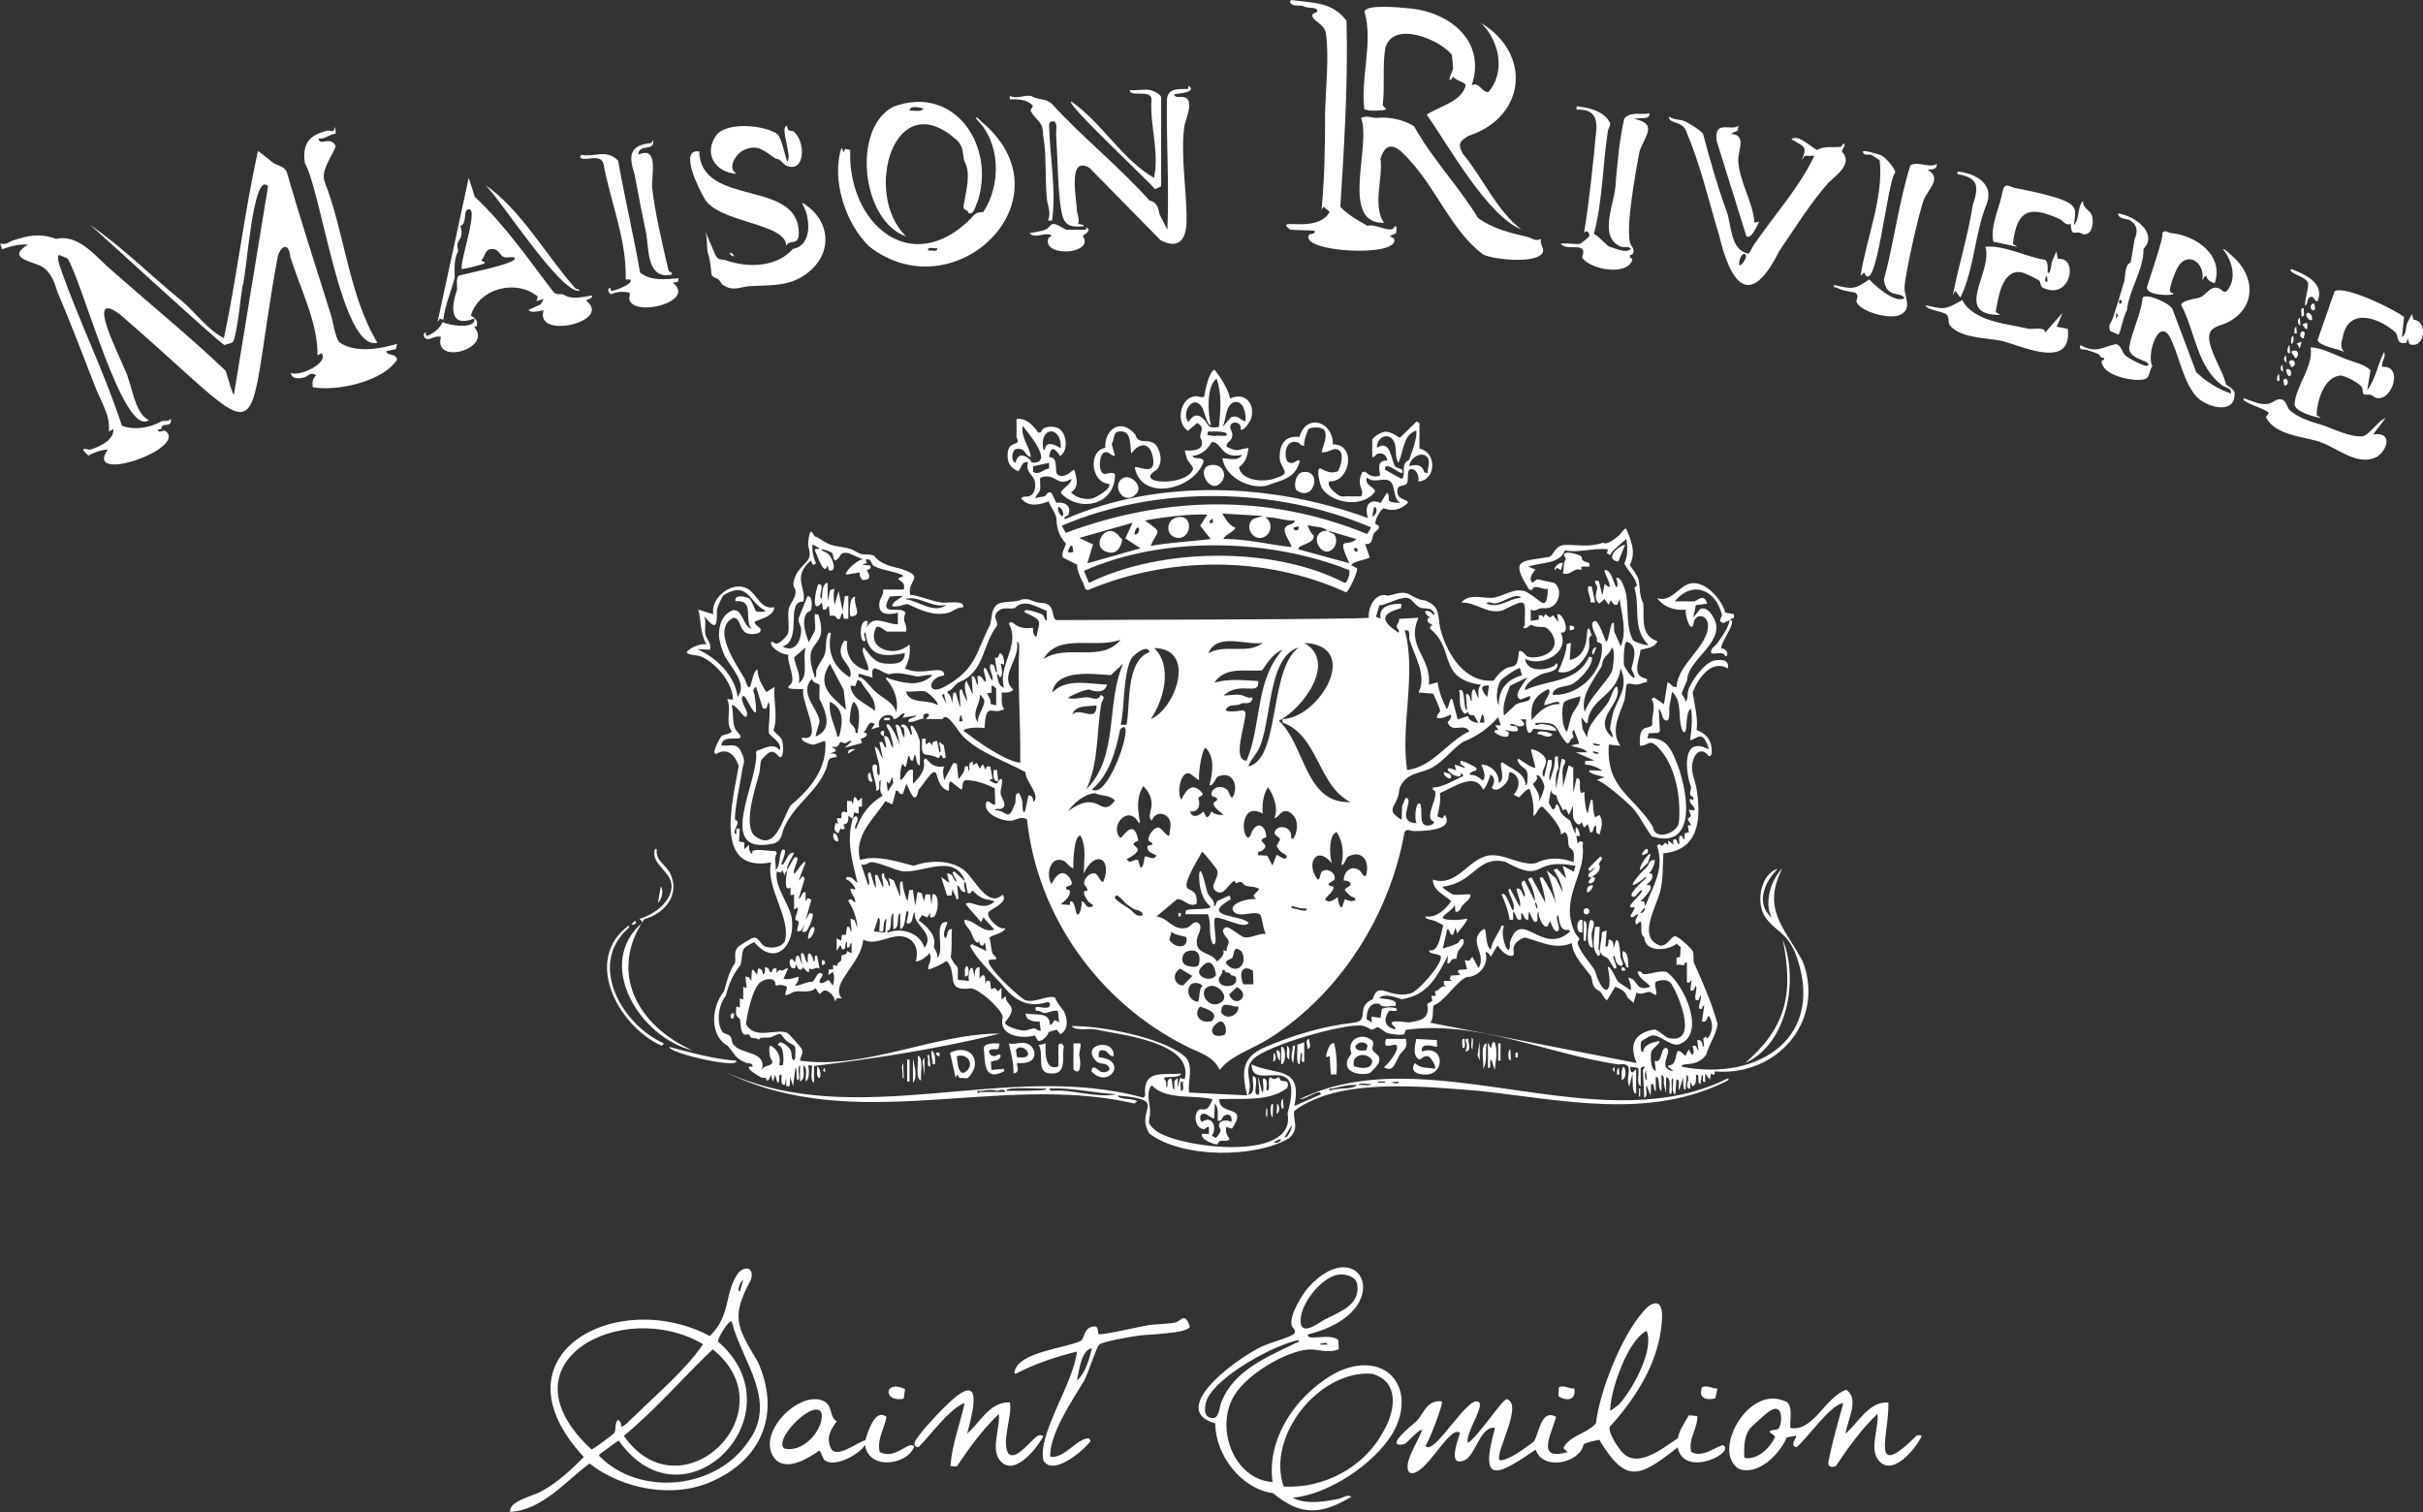 <?xml version="1.0" encoding="UTF-8"?>
<svg xmlns="http://www.w3.org/2000/svg" id="Calque_2" data-name="Calque 2" viewBox="0 0 205.9 128.48">
  <rect x="0" y="0" width="205.9" height="128.48" fill="#333333" stroke="none"/>
  <defs>
    <style>
      .cls-1 {
        fill: #fff;
      }
    </style>
  </defs>
  <g id="LOGOS">
    <g>
      <path class="cls-1" d="M147.03,52.67c-.15.09-.39.16-.56.28-.58-.15-.13-.47-.15-.71-.49-2.11-2.5-2.98-4-1.14h1.62c.28,0,.86-.77,1.13.2l-.96.12-.22,1.06.59-.73c.65-.3,1.25.79,1.35,1.3.3,1.8-2.41,3.09-2.46,4.75-.07.19-.46,1.04-.46,1.11,0,.18.37.45.29.73.27-.16.17-.65.26-.96.24-.79,1.39-2.41,2.25-2.56.58-.1,1.26-.07,1.12.68-1.42-.83-2.58.93-2.99,2.05.13.96.48,2.14.33,3.18.69.27,1.19.72,1.27,1.5.02.16.09.8-.23.72-.53-.7-1.1-.42-1.33.34-.29.95.13,1.53.28,2.39.41,2.48.29,5.25-2.81,5.53-.06,1-.02,2.06-.23,3.06-.25,1.32-2.1,4.11-.02,4.79.67,0,.9-.84,1.27-.8.3.03,1.36,1.03,1.48,1.28.12.26.01.65.1.98.71,1.56,1.54,3.47,2,5.17-.1.97-.72,1.7-.96,2.63-.83,1.17-2.17.58-2.06,1.03,6.56,1.26,12.39-2.55,9.6-9.74-.75-1.67-1.54-1.7-2.44-2.86-.94-1.17-.53-3.8.98-4.22-1.13,1.12-1.93,2.94-.49,4.17-.72-1.21-.09-3.25.88-4.22-1.78,3.52.19,5.03,1.74,7.93,1.92,5.1-2.24,9.77-7.47,9.33l-.05.3-.29-.1-.1.49-.39-.49v.69c-.41.1-.02-.52-.29-.59l-.1.78c-.41-.11.04-.86-.39-.78,0,.34.06.8-.29.98l-.2-.39v.59c-.6,0,.09-1.05-.29-1.18l-.1,1.18c-.26.34-.2-.92-.2-.98l-.34,1.08c-.18-.2.17-.95-.24-.88l-.1,1.27c-.39-.27-.12-.96-.2-1.37-.28-.09.11,1.65-.29,1.27-.06-.33.18-1.38-.29-1.37v1.37l-.18-.75c-.06-.26.12-.69-.21-.82v1.37c-.36-.15-.09-1.32-.49-1.18v1.18c-.26-.05-.02-.68-.39-.59l-.05.98-.34-.88c-.14.34.2.87-.2,1.08l-.11-2.41.2-.24c-.12-.04-.39.04-.39.15v1.52c-.44-.25-.03-1.28-.24-1.58l-.64-.09c-.01.19-.03.43.19.49l.3-.29v2.06c-.38.14-.27-1.38-.3-1.67l-.29,1.08c-.41-.94.65-2.05-.92-1.87-6-.88-11.97-3.78-18.05-2.94l-.15.36c-.19.14-1.14,0-1.4-.08s-.68-.48-.86-.52c-.8.44-.34.15-1.26-.11-1.59-.24-8.18,1.7-9.29,2.82-.95.96.02,1.94-.44,3.04.69-.13.32-1.09.39-1.57.66.03-.11,1.6.44,1.57.28,0-.06-1.24.05-1.47l.29,1.27c.25-.1.02-.89.1-1.18.47.01.25.66.29.98.41.28,0-1.07.35-1.08.35.36.55-.03.68,0,.09.02.11.24.17.27.2.12.81-.11.55.64-1.55,1.2-3.9.86-5.77.95-.01,1.52,2.53.36,1.08,2.51l-.49-.15c-.08.47.05.67.29,1.03-.34.38-.81-.14-1.04.45-.23.05-1.48-.41-1.31-.89h.59s0-.59,0-.59c-.2-.04-.26.19-.44.19-.73-.08-.91-1.21-.42-1.65.16-.09.45.06.72-.11.12-.08.48-.74.43-.79-1.6-.39-3.95.11-5.15-1.18-.51.61-.16,1.5-.14,2.2.02.89-.42.89.44,1.62,1.83,1.5,12.05,2.79,11.24-1.41,1.57-5.63-3.08-1.68-3.05-4.18,2.07.97,4.34.08,3.63,3.53l2.25-.98c.03-.62-1.38.51-1.77.39,10.69-5.2,24.81,3.48,35.82-1.5.07-.03.87-.49.52-.07-6.65,3.4-14.13,1.63-21.18.87-4.56-.34-11.84-1.19-15.66,1.72-.11.89.49,1.45-.43,2.31-2.88,1.7-9.05,1.72-11.87-.39-1.3-2.13,1.82-2.85-2.7-3.24.19.42,1.24.19,1.67.49l-.24.19c-11.57-2.67-23.73,2.81-34.78-2.69,11.28,5.19,23.9-1.03,35.55,2.2l.14-.16c-.19-2.3,1.42-1.73,3.06-1.9-.13.5-1.47.14-1.47.44.24.18.21.46.2.74.19-.05.06-.38.15-.59.53-.63.23.73.54.78v-.74s.29-.25.29-.25v.88s.2-.88.2-.88l.39.1c.81-3.14-5.38-3.75-7.51-4.21-.57-.15-1.77.17-2.1-.3,2.48-.04,7.61.95,9.52,2.5,1,.74.27,2.36.48,3.15l4.91.24c-.45-1.98-.5-3.22,1.54-4.1,2.4-1.03,4.96-1.79,7.53-2.08,1.43-.17.08-1.35,1.62-2,.45-1.65,1.34.02,3.23-.49.6-.16,2.69-2.5,2.55-3.13-.22-.31-1.05-.14-.99-.55.82.3,1.02-1.53,1.19-2.1,0-.04-.61-.33-.72-.38-.07-.03-1-.19-.75-.37.94.09,1.66-.59,2.15-1.31-.6-.55-1.55-.88-1.56-1.83,2.02.69,3.02-1.79,4.77-2.05,1.39-.16,2.75.92,3.99.65,1.01-.52,2.15-.47,3.21-.08-.02-.56.17-.89-.37-1.25-.2-.38.02-1-.37-1.3l-.34.2c.03-.73-1.14-1.92-1.54-2.34-.41-.11-.46.65-.81.77.06-.8-.05-1.5-.3-2.26-.25-.17-.73.58-.95.68l-.42-.24c.54-.57.62-1.57-.25-1.91-.23-.04-.13.41-.24.65-.18.41-.96,1.18-1.38.68.25-.37.33-.86-.1-1.13-.05.23-.44,1.28-.64,1.27-.72-1.55-2.6-.11-3.66.31.08.71-.07,1.3-.22,1.98l.43.17.21-.3c.85,1.34-1.84,1.38-2.65,1.38-.33,0-.52-.26-.78.09-1.22,6.96-5.42,13.67-11.44,17.5-1.37.9-3.34,1.46-4.26,2.71-.55-1.24-1.93-1.51-3-2.1-7.3-3.71-12.51-10.99-13.38-19.19-.45-.31-.91.04-1.29.1-.72.11-2.36-.53-2.2-1.41.1-.59.46.14.79.05l-.04-1.38c-.69-.36-1.69-.72-2.46-.69-.43.08-.17.76-.4.79l-.88-.69c-.32.15.02.88-.29.78-.64-.3-.73-.82-.93-1.42-.24-.68-1.2,1.1-1.51,1.33-.28,1.5-.72.13-1.04-.5l-.3.88c-.41.11-.26-.35-.59-.29l-.3,1.18-.59-.29c-.99,1.54-2.69,2.91-2.16,5,1.51-.44,3.14.15,4.56.5,1.31-.48,3.13-.54,4.31.39.87.7,1.98,3.26,3.24,2.06.59.71-1.19,1.27-1.21,1.54-.13.45.92,1.53,1.46,1.3-.12.48-1.28.58-1.36.85.12.36.13.9.23,1.22.07.24.36.32.35.58l-.59.05c-.54.36,2.63,3.28,3.05,3.43.81.28,2.08-.52,2.55-.2.15.45.44.73.73,1.13.32.64.43,1.59-.3,1.96l-.3-.38s-.68.18-.7.21c-.06.31-.57.85-.91.72,0,0-.25-.44-.25-.44-1.2.32-3.15.02-2.73-1.58-.15-.73-1.94-2.3-2.68-2.43-2.33.32-1.07-1.2-2.08-2.33-.5.32-1,.57-1.57.74-.06-.51.35-.73.15-1.28-.1-.26-.14,0-.17.03-.31.27-.62.53-1.05.56.28-.85,0-1.81-.91-2.08-1.16-.35-2.43.83-3.55.22-.13,2.02-2.88,3.77-1.82,5-.23.01-.54-.11-.49.2h-.1c0-.35-.57-.96-.91-.87s-.28.67-.71-.21c-.48.46-1.2.21-1.76.3-.3.05-.51.32-.84.29.05-.63.47-.73-.37-.86-.17-.03-.35.14-.47-.02.05-.66-.81-.52-1.22-.24-.71.48-1.18,2.75-1.27,3.6.79,1.37,2.5.34,3.49.73.15.06,1.21,1.25,1.26,1.39.14.44-.14.58-.15.98,5.57.79,11.44-2.33,16.97-2.3-5.14,1.28-10.56,2.11-15.79,2.75v1.42c-.4-.14-.09-1.37-.2-1.47h-.29c.06.39.14,1.09-.2,1.37-.08-.41.19-1.1-.2-1.37-.07.45.21,1.13-.3,1.37v-1.37c-.26.1-.02.89-.1,1.18-.31.41-.1-1.06-.29-.98l-.2,1.57-.24-.78-.05.78h-.29s0-.78,0-.78l-.1.64c-.43.15-.28-.56-.3-.83-.4-.08-.03.52-.34.69l-.2-.69-.2.59-.15-.59-.2.43-.19.06c-.02-.39-.26-.17-.46-.27-.15-.08-1.24-.69-1.01-.91h.29c.03-.37-.37-.25-.59-.34-.95-.4-.93-.77-1.52-1.43-1.61-.89-1.36-3.38-.32-4.63.23-.76.43-1.72.93-2.4.12-.47-.14-.87.22-1.32.14-.17,1.22-.85,1.42-.85.42,0,.53.6.91.75.51.21,1.4.1,1.68-.43.61-1.95-1.66-4.55-1.16-6.71-4.98.94-3.22-5.34-2.75-8.18-.28-.92-.93-1.61-1.91-1.04-.48.06.33-1.38.44-1.5.19-.18.7-.13.88-.41-.59-.81.02-1.86-.39-2.75l.49.05c0-1.44-1.51-3.23-2.82-3.7-.29-.1-1.16-.08-1.1-.37.43-.41,1.06-.68,1.67-.64-.55-.89-.43-1.96-.69-2.94l1.27.39c-.24-1.3,1.35-2.62,2.55-2.31s1.29,1.98,2.64,1.72c-.09.8-1.06.93-1.67,1.23-.04.24.46.52.49.6.14.47-.66.47-.93.44-.93-.13-.67-1.35-1.37-1.38-1.91.98.25,3.93.97,5.21.63,1.93.46-.69,1.09-.8-.03.64.38,1.34.74,1.91l.69-.44c-.1,1.19.31,2.55-.08,3.67.03.18.59.51.72.84.11.28.2,1.56-.2,1.47-.65-.79-.91-.48-1.55.22-.12.32-.1.8-.19,1.18-.34,1.3-1.28,3.98-.5,5.17,1.85,1.62,2.4-1.21,3.18-2.49,1.66-1.36,3.12-3.15,2.94-5.45-.07-.08-.85.31-1.03.3-.19,0-1.15-.31-.93-.6,1.95.42-.22-3.22.1-4.12-.05-.05-1.64.12-1.21-.3.72-.41-.22-1.92-.07-2.63-.45.04-1.39-.5-1.47-.94-.06-.35.33.01.44.01.29,0,.94-.64,1.01-.92.14-.56-.07-1.4.05-2.01.11-.58.7-.97.56-1.69-.33-.44-.08-.89.12-1.36.77-1.15,1.38-.98.97-2.37,0-.19.09-1.56.38-1.06s.19.2.53.44c1.2.83,1.37.57,2.63.9.33.09.72.38.93.44.34.09.75-.02,1.13.15.59.76,1.43.89,2.31,1.12,2.14.71.48.92.76,2.2.94.1,1.81.57,2.75.67.45.05,1.91-.26,1.75.4-.47-.04-.93.39-1.29.47-1.3.31-2.43-.31-3.42-.74-.31-.03-.91.31-1.31.17.02-.45.66-.58.88-.88l-1.08.05c-1.08,1.87,1,.66,1.33,1.42-.37.76.18.83.05,1.57h-1.62c-.12,0-.62-.56-.92-.38-.95,1.92,1.67,2.63,2.83,1.46.09.8-.04,1.36-.39,2.06,1.54.72,3.32-.46,3.34.59-1.43.12-1.55,1.85.09.92,2.64-1.48,2.57-2.84,3.8-5.22.17-.59.07-1.31.61-1.74.58-.35,1.5-.11,2.12-.43.65-.08.78.13,1.29.26.3.08.58-.01.9.18.57.34.32,1.23.74,1.32,1.44-.02,25.84-.04,26.53-.2-.1-.9.58-2.21,1.61-1.87.54-.08,1.01-.37,1.67-.19.5.24.9.55,1.48.59,1.44.55,1.02,1.34,1.36,2.57.58,2.07,2.06,4.44,4.48,4.25,1.48-2.15,1.95-.21,2.16-2.51.37-.1.5.39.75.47.77.23,2.19-.18,2.28-1.12.05-.49-.42-1.33-.93-1.4-.37,0-.76,0-1.06-.19-.14.02-.39.38-.65.28-.04-.11.1-.22.1-.24,0-2.19.33-2.37-1.86-1.27-1.3.41-2.3-.73-3.54-.65.69-.83,1.84-.32,2.77-.42,1.16-.25,2.07-1.08,3.09-.29.88.5,1.45,1.6,1.5-.47-.41.12-.88-.29-1.21-.1-.11.06-.04.37-.42.11-1.59-2.56-.68-2.31,1.72-2.71.42-.15.46-.88,1.24-1.02,1.19-.05,2.17.23,3.34-.19.45.22,1.03-.37,1.41-.65.14-.12.44-.65.58-.54.43,1.02.85,2.02.31,3.08.01.07.62.82.74,1.22.15.81.04,1.31.4,2.05.1,1.23-.3,2.69,1.2,3.21-.24.58-.92.57-1.43.73-.1.91-.84,2.25.54,2.46v.29c-.29,0-.55.18-.84.2-.27.02-.78-.18-.89,0-.05.08-.1,1.01-.17,1.3-.42,1.28-1.24,2.59-.36,3.9l-.98-.1c-.23,3.78,2.06,4.27,3.75,6.99.12,1.21,2.07.59,2.21-.39.19-2.07-.28-4.96-1.88-6.47-.69-.63-.66-.02-1.44-.03,0-.42-.07-1.12.3-1.42.23-.19.67-.09.76-.41-.1-.71.36-1.5-.08-2.14l.23-.14.84.58.3-1.86c.33.05.34.49.78.39.03-1.89,2.74-3.49,2.66-5.25-.04-.95-1.16-1.07-1.24-.05-.26.8-.79-1.02-.63-1.27-.92.11-1.9-.2-2.45-.98,1.1.42,1.83-.96,2.75-1.22,1.25-.36,2.75,1.31,3.03,2.45l.74.14v.3c-.14.04-.24.13-.35.19.78-.02-1.02,2.22-.67,2.44.34-.08.7.62.28.65-.13-.46-.78-.17-1.18-.25-.1-.44.29-.56.49-.83.41-.58.96-1.32,1.08-2.01ZM138.2,45.8c-.22.21-1.33,1.06-1.37,1.37l-.28-.16.09-.33c-1.25-.15-2.46.33-3.66.09-.44,1.21-2.09.99-3.1,1.38l.59.24c-.21.32-.63.76-.24,1.13l.39-.3,1.45.31c.77.55.4,1.95-.49,2.13-.23.05-.45,0-.66.03-.3.05-.49.33-.84.09v.98s.68-.11.68-.11v-.38s.29.03.29.03l.11.17.15-.3.39.3.29-.19.44.59-.1-.64c.4-.34,1.25,1.68.3,1.52.8,1.71-1.58,2.95-3.04,2.25.2,1.13,1.69.98,2.48.59.02-.01.29-.46.27-.04-.02.54-.94.57-1.4.76-.47.25-1.36.74-1.35,1.34,1.86-.91,4.5-.61,5.44-2.85l.25.05c.1.74-1.13,2.05-1.79,2.33-.47.19-1.38.15-1.54.72-.04.15.01.16.15.15,2.22.02,4.26-2.11,4.01-4.3-.23-.28-.46,0-.4-.51-.11-.28-.75-1.37-.16-1.47.28-.05.8,1.46.92,1.76.29,0,.36-1.94.68-1.57l.02.71.56,1.25c.54-1.3.08-2.69-.1-4.02l-.2.49c-.33.06-.39-.16-.54-.39l-.19.39-.35-.49-.44.39c-.57-.45-.16-1.05-.19-1.42-.01-.12-.24-.32-.15-.54l.3.06.29,1.21.2-.98.39.29c.2-.3-.53-1.33-.39-1.47.56-.07.73,1.07.98,1.47.23-.1.07-.61,0-.78.4-.3.87,1.23.87,1.53.16,1.2-.01,2.69.56,3.74.12.16,1.21.5,1.31.41-1.42-1.42-.67-3.13-1.19-4.86l.21-.2c-.14-.73-.76-1.22-1.07-1.87.32-.65.28-1.39.18-2.09ZM69.25,53.6c.08-.4-.06-.99,0-1.42l.3.04c.99,3.27-1.6,1.7-.3,5.35.19-.05.07-.41.12-.61.13-.45.61-.98.73-1.43.16-.57,0-1.26.32-1.79l.19.05c-.33,1.66.21,2.88,1.62,3.78.41-1.18-1.52-1.53-.49-3.14l.25.06c-.17,1.27.55,2.23,1.76,2.49.26-.32-.75-1.7-.34-1.96.56.69.9,1.31,1.86,1.37.76.05,1.6.04,1.62-.89-1.72.32-3.14.38-3.34-1.77-.26.07.01.52,0,.69-.53.48-.61-1.98.2-1.62l-.1.54c.53-1.2,1.72-.26,2.65-.29v-.98c-.86.21-1.75.19-1.56-.93.06-.34.39-.62.29-1.04h1.77c.12-.6-.13-.58-.49-.93l.49-.24c-.7-.39-1.92-.47-2.55-.84-.28-.16-.14-.68-.69-.53l.1.29-.39.15.69.05c.12.37-.26.34-.29.39s.67.91-.39.84c-.14-.19-.3-.41-.2-.64l-1.18.19c-.21-.19,1.08-1.41,1.47-1.28l-1.27-.55c-.89-.15-.51.34-1.13.64-.22-.14-.12-.52-.27-.66-.1-.1-.76-.32-.95-.32.21.27.51.22.74.53.3.38.67,1.46-.06,1.27l-.1-.43-.1.22c-.3.52-.87-1.3-.97-1.46-.06-.28.31-.04.38-.19l-.59-.34c-.06.59.05,1.09.29,1.62l-.24.14-.2-.39c-1.62,1.42-.35,2.33-.63,3.49-1.58-.06-.03,3.26-1.77,3.82,1.09.58,1.6-.53,1.58-1.47,0-.36-.32-.59-.2-.97l.73-1.82c.48-.14.4,1.01.29,1.18-.06.09-.26.13-.35.24-.46.67-.09,1.82.2,2.5.06-.29.44-.78.49-1.03ZM65.03,51.88c-1.4-.68-1.43-2.57-3.52-1.32-.18.16-.55,1.03-.59,1.27.01,1.35-.05,1.81-1.08.53.19.49.02,1.03.1,1.52.06.39.56.8.39,1.33l-1.08-.05c1.62.7,3.2,2.24,3.43,4.07.88-1.15-.54-2.43-1.12-3.54-.2-.43-.46-1.25-.46-1.71,0-.72.16-1.45.76-1.9,1.22-.91,1.17,1.12,2,1.36-.67-.86.31-2.5-1.37-2.35-.1-.59.78-.43,1.14-.25.25.12.53,1.05.64,1.12.04.02.76.1.77-.08ZM129.27,50.8c-.45-.53-1.68.5-2.23.47-.2.03-.63-.23-.71.02,1.11.46,1.92-.47,2.94-.49ZM80.43,51.39c-1.22.33-2.31-.82-3.53-.49,1.13.13,2.5,1.33,3.53.49ZM121.92,52.18c-.29-.63-.71-.4-1.18-.53-.4-.12-.74-.68-.98-.79-.64-.29-1.84.55-2.55.58l-.28.97.38.16c-.17-1.13.9-1.26,1.77-1.27l-.02.38c-1.86.5-1.65,1.13-.23,2.08.18-.17-.15-.38-.15-.54,0-.14.28-.39.2-.63l1.66-.1c-1.1,2.46,1.12,3.34.88,5.69l.74-.2c.12.79.4,1.55.78,2.26.18,0,.27-1.17.49-.78l.44,1.67.88-.29c.07.43.51.54.89.59-.14-.13-.28-.57-.39-.63-.1-.06-.4.1-.54-.35-.24.54-.58-.2-.63-.55-.06-.38.03-.82-.1-1.22.61-.4.31,1.66.69,1.67l-.1-1.37c.43-.09.29.55.49.59.02-.17-.11-1.06.24-.98l.34.78c.02-.42-.11-.84.2-1.18-3.72-.53-2.13-3.02-4.31-4.76v-.19s.19-.1.19-.1c-.07-.15-.5-.15-.4-.58l.2-.11c-.5-.24-.6-.77.05-.45.1.05.14.26.34.2ZM88.94,51.9c-.85-.32-1.93-1.07-2.7-.23-.41.12-.93-.12-1.36.21-.65.51-.03.86-.16,1.3-1.29,1.64-1.02,3.96-3.31,4.83-.31.21-.5.65-.89.73v.14c.31.23.35.57.39.93l.1-.93.19-.05.39,1.27c.09-.26-.14-1.33,0-1.47.18-.17.2.15.23.21l.36.77c.01-.55-.4-1.31-.05-1.76l.54,1.17-.1-1.57c.42,0,.28.59.54.78l-.05-.78c.4-.09.42.34.69.49.17-.17-.37-1.2-.05-1.18.18.01.43.97.64,1.08.09-.51-.32-.84-.19-1.37.49-.14.27.51.59.69l-.2-1.27c.37.08.26-.18.44-.39.32.09.36.7.34.98l-.29-.1c.06.3.21.8.05,1.08-.16.3-.22-.33-.35-.15.09.44.09.98.59,1.13-.57-1.89,1.45-3.63.4-5.44.42-.53.35.59,2.06.34-.01.28,0,.65.29.78.27-1.39.55-1.36-.8-2-.11-.08-.24,0-.18-.25.18-.13,1.26.22,1.47.35.24.15.15.44.4.53l-.02-.87ZM120.54,58.85c.73-1.42-.3-3.03-.76-4.48-.09-.34.16-.88-.41-.81,1.02,3.68-.37,8.04.2,11.87,2.14-.23,3.43-2.41,5.29-3.29-.49-.78-1.46.25-1.85-.77.19-.2.34-.34.29-.65-.4.15-.71.38-1.18.29-.08-.26.26-.46.26-.64,0-.08-.52-1.34-.61-1.43l-1.23-.09ZM95.24,54.34c-2.01.85-5.33-.62-6.57,1.67,1.99-1.35,4.95.37,6.57-1.67ZM107.3,54.63c-1.41.23-3.91-.91-4.61.88,1.42-.84,3.33.15,4.61-.88ZM86.7,64.83c.04-3.27-.23-6.63-.09-9.86,0-.17,0-.38-.2-.44.34,1.42-1.58,2.96-.3,4.07-.25.3-.63.25-.98.24.02.51-.11.98.2,1.42-1.08.59-1.53-.79-1.67,1.62-.27-.11-1.85-.06-1.76.24,1,.76,3.38,2.51,4.8,2.7ZM138.89,57.57c.09-.09-.25-.64-.26-.74.17-.7.65-1.92-.38-2.3-.29.02-.29,1.74-.24,2.01.03.14.71,1.2.88,1.03ZM108.98,61.11c3.19-.12,6.75-6.25,1.86-6.48,2.81,1.62-.1,5.54-2.16,6.62,2.26,2.09,2.2,7.07,6.08,6.91-2.82-1.45-2.7-5.65-5.78-6.77v-.28ZM68.46,55.02l-.98.84c.11.78.57,1.35.4,2.2.92-.66.26-2.06.59-3.04ZM97.79,61.1c2.08-.83,3.95-5.99.29-6.03,1.6,1.54.8,4.46-.29,6.03ZM110.34,55.02c-2.69.83-2.23,6.42-3.41,8.7-.11.23-.94,1.27-.8,1.4,2.69-.73,1.65-8.13,4.22-10.1ZM134.67,60.51c.38-1.23,1.77-2.4,2.3-3.44.11-.33.32-1.91,0-2.05-.28.83-.71.52-.86,1.59-.69,1.2-1.85,2.53-1.44,3.9ZM97.69,55.41c-.19-.72-1.37.21-1.59.62-.69,1.49-.51,3.94-.86,5.56h.49c.34-1.69-.1-5.42,1.96-6.18ZM108.97,55.22c-.81.32-1.25,1.09-1.73,1.75-1.44.1-3.13-.36-4.05,1.05,1.1-.37,2.51-.22,3.73-.15.13,1.36-1.51-.07-2.94,1.23.46,0,.96-.12,1.43-.05.33.05.61.33,1.02.2-.03.67-.57.45-.91.51-.45.33-1-.04-1.35.52-.07.32,1.21.12,1.45.07l.21.14c.1.91-1.21,4.11.1,4.15,1.3-3.06.71-6.8,3.05-9.41ZM71.89,60.32l-.2-1.71-1.17-2.21c-1.18,1.9.07,2.69,1.37,3.92ZM92.3,67.09c2.82-2.83,1.65-7.29,3.14-10.69l-1.05.97c-1.56-.1-4.63-.55-4.98,1.49,1.16-1.26,3.12-.73,4.66-.69-.15.72-1,.66-1.5.42-.43.01-1.44.45-1.83.71.53.18,1.1-.04,1.61-.05.4,0,.97.38,1.18-.19.51.14.1.5.05.74-.41,2.43-.2,5.02-1.28,7.3ZM79.25,57.38c-.44-.1-.92.11-1.32.1-.77-.13-1.57-.42-2.36-.19-.71-.07-1.63-1.24-1.42.29l-1.18-.34c-.07.51.1.24.19.31.58.42.81.85,1.27,1.26.6.54,1.51.86,1.72,1.71.27-1.02-.24-2.19-.88-2.85.11-.19.19-.04.3,0,1.27.4,2.61.72,3.67-.29ZM129.17,56.79c-.16-.11-1.53.86-1.65,1.04-.3.44-.46,1.63-.16,2.1-.01-1.36.68-2.17,1.97-2.55l-.16-.59ZM137.02,62.67c.07-.29-.16-.51-.19-.74-.03-.21.22-1.3.3-1.56.57-1.37,1.22-2.1.58-3.59-.27,2.4-2.65,2.51-2.79,4.61-.15.28-.4-.41-.54-.39l.1.93.39.74c.04-1.28,1.27-2.11,1.85-3.1.11-.18.48-1.38.7-1.21.51,1.48-2.26,2.7-.39,4.32ZM129.76,57.57l-1.45.71c-.31.88-.66,1.55-.51,2.53l.89-.83c.36-.45,1.51-.2,1.32-.84l-.79.3c-.78-.27.37-1.48.54-1.86ZM69.62,58.17c-.06-.07-.6-.14-.62-.5-1.16,1.24.55,2.6.64,3.59.02.25-.4,1.19-.3,1.31,1.47-.59.81-2.15.3-3.19-.04-.24.05-1.13-.02-1.21ZM73.14,57.89l-.27-.13-.19.55-.4-.06c.05,1.17,1.33,1.49,2.06,2.16.13-1.13-.74-1.63-1.2-2.52ZM84.65,59.93v-1.42s-.32-.33-.39-.24v.59s-.39.05-.39.05c.17.32.34.52.31.91l.47.12ZM126.53,58.26c-.95-.09-.53.53-.15.98l.15-.98ZM84.84,66.4c.13-.12.07-.25.29-.2.09.41-.13.85-.1,1.22.02.34.64,1.01.11,1.28-.2.1-.54-.05-.59.15,1.07,0,1.05,1.12,1.72-.58.09-.33-.1-.88.34-.89.1.26.22.47.27.76.02.11-.04,1.08.22.81l.3-1.37c.33-.01.43.33.39.59.72-.57-.69-1.79-.64-2.55-1.64-.93-3.99-1.66-5.35-3.09-.39-.4-.87-1.33-1.37-1.58-.21-.1-.31.15-.34.15h-1.42l.29-.3c-.08-.26-.28-.18-.48-.08l-.02.37c-.22-.1-1.26.53-1.27.15,0-.21.63-.25.68-.44l-1.18.19.2-.34c-.21-.15-.5.3-.69.39-.4.19-.25-.16-.45-.23-.62-.22-1.24.32-1.03.96l-.68.2.29-.44c-.63-.45-.57.55-.98.69.63.08.18.52-.2.54l.09.38-1.46.4.59-.54c-.15-.17-.37.13-.54.15-.14.01-.37-.13-.42-.09-.12.09-.14.56-.7.39.06.22.38.11.29.39l-.49.2c.25-.01.61-.06.59.29-.92.07-.66.41-.9,1.01-.8,1.99-2.55,2.86-3.53,4.91-.28.59-.18,1.19-.92,1.43-5.13,1.11-1.2-5.38-1.5-7.78l.08-.11c.64-.18,1.38-.71,1.92-.05.3-.59-.84-1.21-.91-1.44-.08-.62.2-1.94-.02-2.68l-.2.59h-.29s-.59-1.86-.59-1.86c-.4.29-.13.53-.11.74.05.47.14.94.11,1.42-.22.25-.8-1.28-1.03-1.37-.49.06.23,1.16.29,1.47-.06,1-.83-.77-1.32-.69.18.63.03,1.32.26,1.94.12.33.83.8.3.88-.46.07-1.37-.17-1.44.61.83.06,1.32-.28,1.71.59s.15.83.06,1.52c-.14,1-.69,3.45-.6,4.2.65.19-.45,1.04.1,1.24v-.49s.29,0,.29,0l-.06,1.09.45.09v.58s.4-.39.4-.39c-.02.29,0,.58.25.78l.06-.27c.63-.17,1.28.06,1.95.02l.1.2c-.29.46-.03.91-.1,1.43.46-.45.23-1.24.59-1.76l.2.05c.1.26-.34,1.18-.3,1.22.3.23.47-1.13,1.08-.98-.07.24-.67,1.07-.59,1.47.1-.17.57-1.06.64-1.08.63-.16-.23,1.05-.05,1.38.18-.04.79-1.18.98-.98l-.59,1.57c.24-.15.32-.66.5-.14l-.5,1.66c.29-.03.2-.6.59-.54v.78s.2-.29.2-.29l.29.16-.49,1.71.34-.59.25.06c.13.26-.4,1.46-.56,1.52-.58.19-.17-.32-.13-.59l-.29.52-.3.07c-.13-.4.38-.86-.15-.98-.15-.22.27-.76.15-1.08l-.29.2v-1.28s-.3.05-.3.05v-.64s-.23.08-.23.08l-.14-.15c-.06-.47,0-.95.08-1.41-.07.11-.25.23-.2.49l-.2-.49-.15.21-.33-.11c-.22,1.32,1.05,2.69,1.27,3.97.34,2.27-1.38,4.22-3.19,2.03-1.26.63-.87.6-1.16,1.96-.62.72-1.01,1.63-1.24,2.58-.61.79-.85,2.17-.33,3.06.18.25.56.18.73.46.14.24.04.41.28.7.67.81,2.83.51,2.36,2.1.23-.41.6-.26.88-.55.08-.24-.15-.38-.18-.58-.03-.15-.14-.89.05-.93.61.31.93,1.02.73,1.67h.29c.13-.11.15-1.76-.39-1.67.04-.65.85.03,1.02.3.24.38.03.67.3.97.18-.12.14-.26.15-.43.09-1.15-.16-.72-.79-1.28-.15-.13-.36-.5-.45-.53-.25-.07-.64.22-.88.27-.35.07-.9-.08-.97.21-.17-.19-.56-.12-.67-.19-.26-.42-.14-.23-.56-.25-.38-.22-.3-1.05-.39-1.35-.45-.27-.31-.58-.29-1.05l.29.1v-.78s.29.1.29.1v-1.08s.29.1.29.1l-.1-.98.3.06.19.33.05-.88c.16-.29.31.32.44.3l.1-.49c.28-.02.4.25.39.49.29-.04.15-.54.2-.59.23-.03.36.2.39.39h.19c.04-.25.13-.34.39-.29v.39c.29-.45.3-.18.52-.22.14-.03.26-.23.46-.17l-.39.88c.49.08.83-.06,1.27-.19.06.33-.12.53-.29.78.55-.04.91-.35,1.47-.34.23-.11.41-.86.73-.74.41.16-.25.53-.1.78.17.27.63-.21.77-.19l.35.48c.11-.5.16-.68,0-1.18l-.39.29.05-.49h.35s0-.39,0-.39l.39.1c-.09-.3.26-.36.3-.47s-.03-.28.05-.43c.03-.06.49-.02.45-.38l.39.2v-.88c-.21.04-.05.46-.39.39v-.49c-.19.01-.11.53-.2.59-.37.23-.2-.25-.39-.29l-.29.49v-1.08s.39.2.39.2l.05-.5h.34s.1-.68.1-.68c.34-.07.19.36.39.39l-.1-1.08.34.1.25.68c-.05-.84-.33-1.61-.78-2.3.25-.35.36.05.59.14.07-.39-.35-.72-.39-1.03-.06-.38.44.14.39-.2-.19-.29-.43-.65-.78-.74l.05-.19c.52-.07.57.26.93.49-.46-1.87-.97-3.58-.39-5.49-.17.02-.36-.23-.39-.2.04,1.17-.64.34-.3,1.03l-.15.14-.23-.09-.15.39c-.46-.11-.36-.53-.24-.88l.19.1-.1-.49h.39s.01-.42.01-.42l.14-.16.33.09v-.98s.38.01.38.01l.11.28.1-.59c.28-.08.17.24.39.29l.29-.29v.78s-.28.01-.28.01v.58s-.4-.1-.4-.1c0,.17-.05.33-.1.49.14-.01.22-.34.39-.04.11.37-.35.65-.14,1.02.44-1.23,1.16-2.24,2.3-2.89-.36-.32-.14-.89-.19-1.32-.29.13.14.96-.39.88.18-.4-.79-2.57.05-2.16.15.24-.12.75.24.89.14-.89-.27-1.6-.39-2.45.43.14.41.75.68.98l-.29-1.37c.44-.12.26.36.59.49-.02-.35-.14-.61-.2-.98-.37-.12-.42-.44,0-.49.02.16-.02.34,0,.49.51-.16.48.77.78.98,0-.42-.17-.98-.32-1.39-.03-.08-.53-.79-.02-.57.33.35.76,1.27.93,1.76l-.39-1.76c.55-.08.44.76.74,1.08.06-.18,0-.65-.05-.81-.04-.12-.28,0-.19-.27.49-.14.65.5.79.88.26-.11-.08-.58,0-.78.24-.26.78,1.15.78,1.32v2.01c-.36.08-.26-.88-.44-.88l-.15.49c-.33.1-.15-.36-.39-.39l-.2.88c-.2.19-.2-.42-.34-.1-.17.38-.15.87-.15,1.28.47-.2.51-1.02,1.08-.88v1.18c.53-.48,1.11-1.18.91-1.93.25-.74.35.71,1.74.46-.17.42-.04.75,0,1.18l.78-1.47.3.04.14,1.33c.26-.29.56-.68.54-1.08.51-.11.13.24.39.39.02-.29-.13-.79.29-.78v.29s.34-.2.34-.2l.25.49.25-.39.25.49.1-.29h.29s.2,1.03.2,1.03l-.3.15c.22.07.67.51.78.1-.52-.04-.39-.63-.39-.98h.29s.1.98.1.98ZM131.24,59.92c-.07-.48.69-1.01.34-1.37-1.24.6-1.54,1.28-1.42,2.65.64-.77,1.29-1.37,2.35-1.37.08-.48-1,.09-1.27.1ZM78.61,58.75c-.39-.1-1.17.08-1.62,0,.29,1.16,1.86.61,2.7,1.18.06-.33-.86-1.12-1.08-1.18ZM133.69,65.17v2.21l.29-1.27c.52.05.1.86.39,1.28l.29-.1c-.09.14.12,1.99.29,1.77.02-.32.13-.62.2-.93.03-.15-.07-.17.19-.15.04.54.03.95.2,1.47l.39-.2c.34.63.15,1.03,0,1.67l-.28-.16-.02-.62c-.34.07-.14.66-.49.59l-.2-.69-.34.29-.2-.49c-.21.53-.64-.02-.71-.36-.07-.31,0-.69-.02-1.01l-.34.78-.25-.49-.28.1c-.14-.42-.5-.81-.52-1.25-.08-.09-.53-.08-.47-.61l-.2,1.22.3.54c.22.04.28-.15.29-.33.19-.34.38.5.41.55.28.47.7.61.81.76.14.2.25.86.49,1.08-.14-1.02.35-.26.34.24l-.29-.05.1.69.15-.2c.49-.03.24.28.28.43.29,2.42-2.01,4.41-.66,7.31.18.38.57.45.25.77-.13.53,1.15,1.93,1.44,2.44.71,2.4,1.64,2.1,1.1-.26.2-.22.73,1.04.84,1.17.26.3.79.5,1.07.79.23-.2-.2-1.03-.15-1.08.88.14.53,1.25,1.86.78-.32-.46-.96-.66-1.08-1.27.31-.14.42.19.45.19.57.08,1.4-.36,2.03-.17,1.45,1.02,3.45,5.32.99,6.16-.81.14-1.69-1.01-2.39-.73-.06.02-.75.42-.77.46-.07.11-.09,1.12.17.86.06-.6.86-.82,1.37-.88.15.12-.62.68-.67.85-.11.38-.11,1.51.37,1.7l-.1-.88c.7.28.45-1.25,1.03-1.08.51.35-.87,1.67.49,1.96.12-.15-.54-.29-.34-.49,1.03.04.25-2.13,1.42-.79l.29-.58.29.49c.29-.22.04-.5.05-.78.44-.1.27.26.49.39l-.1-.88c.58-.04.3.49.59.59l-.08-.73.23-.16.1.2c.49-.53.55-1.37.15-1.96-.23.08-.08.59-.59.49l.19-1.37c-.16-.03-.12.26-.25.29-.47.12.11-.91-.05-1.18l-.19.44h-.2c-.22-.21.12-.89,0-1.22-.22.13-.05.5-.49.39l.1-.88c-.19.08-.04.28-.39.2v-1.67c-.26-.11-.16.18-.26.2-.16.03-.42-.11-.62,0v-.63s.29-.06.29-.06l.07-.84-.36-.29c-.79.64-2.68.75-2.75-.56-.41-.23-.14-.92-.29-1.35l-.39.29c-.17-.36.04-.57.19-.88-.27-.04-.47.47-.69.14l.39-.68c0-.13-.51.07-.39-.2.12-.28.87-.93.98-1.18.04-.46-.5.44-.65.43-.83.05.82-1.44,1.04-1.6-.1-.16-.22.04-.29.1-1.84,1.39-.3-.5.29-.98.22-.24.23-.71.69-.64.12.12-.27,1.04-.49,1.13l.29.05c.1.47-.2.65-.49.93.94-.06-.17,1.1-.49,1.37l.29.05.1.39c.67-1.72,1.68-3.22.99-5.15l.22-.13.21.16.29-.27.24.19v-.39s.49.39.49.39c-.09-.12-.13-.49.05-.49.34,0,.13.47.44.39-.08-.19-.11-.99.24-.58.06.07.01.22.15.19l.04-.5.35-.09-.1-.59h.29s-.3-.54-.3-.54l.29-.25-.19-.53.49.05c.05-.43-.51-.5-.39-.98l.29.1v-.24c-.51-.2-.18-.48-.2-.87-.49-1.29-.8-4.42,1.48-3.2.08-.11-.31-.94-.49-1.03-.45-.22-.66.25-1.08.25.16-.89.21-1.76.1-2.65-.6.15-.2,2.53-.73,1.86-.48-1.1.07-2.4-.89-3.33l-.24,1.32c-.03.26.15,1.42-.4,1.08-.23-.14-.24-.79-.49-.93l.09,1.9-.15.14-.8.03-.11.43c1.44-.11,1.95.69,2.42,1.9.94,2.17,2.02,7.65-2.02,6.44-.6-.74-1.03-1.75-1.67-2.45-.57-.56-2.38-2.19-3.04-2.35l.68-.24c-.1-.05-1.59-.32-1.27-.59l1.08.05c-.42-.32-.95-.49-1.47-.54v-.29s.78-.05.78-.05l-1.57-.69h.98c-.38-.45-.92-.33-1.37-.59l.68-.15-.44-1.17c-.32.16,0,.56-.06.67-.35.05-.17.43-.53.49-1.19-1.33-.49-1.89-2.69-1.75-.07.36.29.07.53.09.36.03,1.22.14,1.23.59l-1.95-.19c-.45.98-.68-.27-.6-.79h-.49c.18.13.54.45.13.58-.36.11-.65-.26-1.01-.18.03.23.45.13.56.22.5.67-.72.32-1.05.27l.39.2-.04.3c-.26.36-1.89-.49-.84-.5l-.29-.39h.49s-.24-.69-.24-.69c-.83.98-1.82,1.64-2.99,2.11-.86.57-1.56,1.55-2.5,2.11s-1.92.42-2.6,1.32c-.41.54-.25.73-.42,1.24-.31.92-.99,1.16.32,1.94l.04-1.18c.09-.1.22-.76.4-.68.6.33-.98,2.04.84,2.16-.22-.2-.12-1.96.29-1.67.25.47-.13,1.66.46,1.84.27.08.74-.04.71-.32-1-.28.72-2.51-.09-2.7v-.19c.9-.03,1.77-.62,2.6-.98l-.2-.29-.05.29c-.66.22-1.87-1.11-.39-.48l-.1-.49.88.29c-.09-.28-.5-.21-.39-.59.11-.1,1.24.46,1.33.59.22.34-.57.19-.54.59.44-.06.8.23,1.13.49.29-.49-.02-.95-.15-1.37.78-.03,1.58.77,1.47,1.57.72-.33-.13-1.78.34-1.76.75.6,1.87.82,1.96,1.96.17-.11.14-.27.15-.44.1-1.26-.42-.81-.79-1.57-.06-.11-.13-.17.05-.25.24.17,1.1.77,1.42.78l-.39-1.57c.38-.08,1.21.48,1.27.84.12.65-.55,1.01-.15,1.52l.34-1.47h.29c.16.63-.33,1.16-.15,1.77.24-.65.49-1.37.44-2.06h.29c-.1.34.05.72,0,1.03-.28.53-.2,1.12-.2,1.71l.49-2.55c.59.08.13.53.09.83-.07.48.06,1.12,0,1.62l.49-1.86c.11-.03.27.06.29.15ZM80.23,58.94l-.19.14.38.75-.2-.88ZM83.51,59.3c-.07-.09-.13-.23-.24-.25.04.82-.78,1.52-.15,2.35-.16-.64.88-1.7.39-2.1ZM134.28,59.14c-.32.19-1.26.27-1.41.61-.18.44-.16,2.07.28,2.43.17-.43.23-.94.4-1.36.24-.6.81-1.04.72-1.68ZM71.31,62.57c.31-1.16.45-2.33-.78-2.94-.16,1.02.36,1.86.59,2.79.03.14-.08.18.19.15ZM72.88,62.28c.08-.84.36-2.04-.34-2.65-.26.32-.31,1.24-.34,1.61.04.27.31.44.44.65.11.18-.06.46.25.39ZM93.18,59.93c-.71.14-1.78-.06-2.06.78.73-.67,2.06.78,2.06-.78ZM126.13,61.4s.01-.69-.19-.69l-.2.69h.39ZM81.8,61.3l-.1-.49h-.1s-.1.49-.1.49h.29ZM92.79,67.08c1.45.99,3.89-6.61,2.4-5.1-.38,1.84-.92,3.85-2.4,5.1ZM135.94,63.26l-.59-.1c.08.25.38.2.59.19v-.1ZM102.79,66.69c.24-1.02.48-2.33-.34-3.14-.31,0-.67,2.39-.54,2.74-.05.05-.69-.53-.86-.57-.78-.19-1.05,1.78-.66,2.24.41-.94,1.01-1.54,1.81-.53.05.21-.34.24-.37.4.2.55.05,1.21-.7,1.12.17.65.81.36,1.13,0l.25.49.2-.06.24-.43c.27.28.67.32,1.03.29-.28-.25-1.32-.92-.61-1.19.21-.34-.22-.28-.35-.4-.36-.33.49-1.17,1.21-.57.2.07.31.77.49.69.58-.82.09-2.4-1.27-1.76-.07.06-.46.88-.64.69ZM135.84,63.95s-.39-.11-.49-.1c.06.23.31.21.49.19,0-.03.01-.08,0-.1ZM130.75,68.07c.17-.08.5-1.1.49-1.22,0-.19-.39-1.16-.69-.94.27.32-.28.64-.28.73,0,.08.76,1,.47,1.42ZM75.43,67.28l.48-.76-.09-.52-.24.59-.24-.19.1.88ZM97.89,69.73c-.66-.5.73-1.38-.73-2.94-.61.93-.49,2.04-.29,3.04-.11.26-.12.03-.17-.02-.89-1.43-2.44.41-1.5,1.39.23,0,1.14-1.83,1.53.23-1.34.55,1.22.42-.99,1.58.3.48.54-.03.97.05l.2.68c.34-.06.3-.92.39-.98.38.04.72.37.98-.05-.32-.23-.73-.22-.78-.69-.07-.23.34-.18.39-.24.17-.18-.24-.22-.28-.35-.13-.39.49-1.22.9-1.1.18.05.71.82.85.67.06-.59.31-1.23-.24-1.67-.46-.36-1.07-.16-1.23.39ZM108.28,69.54c.38-.78-.03-1.98-.54-2.65-.41.69-.5,1.47-.44,2.25-1.83-1.05-1.87,1.8-1.23,2.06.25-.16.25-.46.4-.68.56-.84,1.14-.12,1.13.62-1.1.4.54.51-.35,1.14-.1.07-.22.09-.34.1v.29s.78.04.78.04l.44.84.34-.88c.15-.11.7.58.88.15.06-.15-.43-.35-.55-.48-.11-.11-.21-.3-.32-.43l.29-.57c0-.27-.65-.32-.39-.77s1.08-.35,1.29.16c.09.21-.02.59.22.56.49-.77.48-1.89-.41-2.33-.66-.2-.69.45-1.2.57ZM90.73,68.95c2.77-2.04,2.73.76,4.02-.93-.5-.5-1.13-.35-1.7-.62-.94.09-1.76.81-2.32,1.55ZM113.58,70.71c-.67.18-.63,2.05-.39,2.65-1.38-1.64-2.24.12-1.22,1.37.2.1.2-.49.34-.64.38-.42,1.29.06,1.08.68l-.48.31c-.05.2.26.25.39.25.17.4-.73.91-.68,1.12.34.36.8-.03,1.08-.24-.06.14.13.99.34.88l.25-.69c.36.17.49.22.88.1.06-.27-.25-.23-.44-.39-.16-.13-.3-.3-.44-.45-.05-.21.44-.31.48-.49.05-.24-.39-.39-.58-.33-.04-.74.64-1.39,1.33-.88.21.15.25.51.54.49.39-1.17-.25-2.34-1.54-1.64-.1.07-.36.85-.52.66.2-1.03.13-1.83-.39-2.75ZM91.8,71.01c-.53-.03-.62,2.23-.59,2.75-.11.13-.65-.55-.81-.61-1.18-.49-1.54,1.18-1.05,1.98.32-.65.88-1.43,1.55-.53.51.79-.22.63-.28.77-.17.42.41,0,.28.57-.09.38-.49.67-.76.9l.73.06c.14-.04-.05-.39.2-.3.27.09.3.82.44,1.08.29.22.46-.91.39-1.08.31-.03.31.4.56.47.14.04.43,0,.42-.13,0-.08-.32-.22-.39-.32-.15-.19-.72-1.04-.1-.91.08-.27-.25-.44-.26-.64-.02-.44.49-.99.98-.82.21.07.46.83.65.67.82-2.04-.77-2.71-1.66-.69-.01-1.01.26-2.33-.3-3.24ZM104.93,74.85c-.56.16-.89,1.39-1.61.87-.63-.45.34-1.09.11-1.78-.05-.15-1.18-1.56-1.28-1.56-2.77,4.7-.31,2.14-.46,4.4-.59.42-1.2-.5-1.68-.36l-1.74,1.46c1.05.11,1.36,1.24,2.58.96.37-.08.57-.66.95-.42.5.3-.05,1.04-.09,1.39-.18,1.36,1.17.99,1.71,1.9.3-.3.64-.49.54-.98l.29.1c-.1-.42.29-.57.12-.95-.1-.24-.78-.78-.22-1.07.3-.15,1.25.8,1.63.84.59.07,1.21-.37,1.81-.29-.25-.23-.32-1.48-.51-1.64-.46-.39-1.68.29-2.19-.21-.71-.7,1.32-1.26,1.82-1.08l-.19-.34.49-.54c-.34-.26-.89-.16-1.21-.32-.26-.13-.14-.46-.79-.17l-.07-.19ZM123.54,76.01c.39.08,1-.06,1.42,0,.02.4-.43.65-.69.93-.16.18-.16.58-.59.54l-.05-.59c-.19.6-1.92,1.2-.39,1.27.48.04.95,0,1.42-.1.14.14-.72,1.07-.83,1.27l-.15-.49-.2.59c-.34.05-.23-.41-.49-.49l-.39,1.67c.39-.15.95-.27,1.3-.49.15-.09.12-.4.46-.3.14.49-.31.71-.47,1.05-.08.17-.11.58-.13.6-.64-.04-.36.41-.77.4l.05-.69c-.93,1.86-1.74,3.4-3.93,3.73-.49-.17-1.52-.54-1.9-.1.38.1,1.67.06,1.36.68-.4-.07-1.12.23-1.33-.18-.86-.21-1.12.61-1.11,1.3l.45.27-.05-.49.78.1.12-.77c.42-.15.83-.17,1.26-.02.08.38-.45.1-.67.22-.46.7-.41,1.31.52,1.55.09-.11.02-.18-.07-.24-.79-.69.89-.36,1.25-.35,1.06-.16,1.79-.31,1.56-1.58l.44-.25-.09-.43h.39s-.1-.39-.1-.39c.47-.02.43-.55.98-.39l-.2-.16v-.33s.69,0,.69,0l-.2-.15.1-.3.79-.05c-.06-.16-.33-.26-.1-.44l.69-.05-.2-.78c.43.13.41.04.64-.29l.54.98c.74-1.24-1.02-2.34.44-3.33.3-.12.05,1.34.59,1.76.12-.76.66-1.35.93-2.06l.2.05c-.43.77.54,3.16.5,1.38.95-3,2.7,1.21,5.09-.89.04-.25-.28-.1-.49-.2-.38-.17-.43-.86-.49-1.22-.38.15.3,1.19-.05,1.37-.31.11-.57-.66-.64-.88l-.25.49c-.4.11-.79-.95-.73-1.27-.25.13.07.74-.25.88-.22.1-.44-.78-.59-.88l-.05.69c-.39.03-.31-.46-.59-.59v.54c-.48.24-.37-.48-.69-.64v.69s-.29,0-.29,0c-.11-.75-.39-1.47-.69-2.16.38-.36.79,1.29.98,1.37.35-.58-.76-1.85-.25-1.86l.83,1.57c.11-.58-.23-1.01-.29-1.57.49-.1.4.5.69.69.15-.43-.64-1.31,0-1.37l.88,1.77c-.01-.69-.28-1.3-.59-1.91l.29-.15,1.18,2.16c-.06-.73-.26-1.41-.49-2.11l.25-.05c.35.52.99,1.65,1.13,2.26-.15-.99-.4-1.93-.78-2.84l.78.66.59,1.2c-.07-.65-.41-1.38-.78-1.91l.29-.1.78.84-.29-1.08.93.49.15-.49c-3.94-.74-2.41,1.62-5.98-.35-2.41-.53-2.54,1.77-5.3,2.12-.09.12.81.66.93.69ZM82,74.83c-.94-2.32-3.46-.67-5.25-.78-.7-.1-2.11-.81-2.74-.79-.17,0-.52.34-.83.19l.59,1.76c.33-.17-.33-1.11.19-1.08.05.06.37,1.44.49,1.27l-.1-1.03.19-.05.49,1.08c.17-.32-.38-1.26.1-1.18-.07.42.4.6.39,1.08.27-.04-.05-.64,0-.69l.43.2.54,1.37c.09-.24-.21-1.47.2-1.27.04.56.18,1.16.44,1.67l.14-.94.3-.04.2,1.37.2-1.18.35.1.19.69.15-.58h.38s.1.88.1.88l.1-.88c.67-.23.52,1.99-.05,1.96-.26.04-.12-.25-.15-.39l-.25.39-.44-.2-.29.44c.75.56,1.52,1.25,1.3,2.24.03.22.4.59.26.95.76-.48-.41-3.18.88-3.04.08.07-.55,1.08-.15,1.37.24-.25.05-.78.54-.78-.06.81.03,1.58-.1,2.4.64,1.3.62.23.6,1.91l.97.11c-.15-.19.03-1.35.29-1.08l.2.78c-.01-.35-.08-.85.39-.88v.98s.54-.93.49.49l.1-.29h.29s.1.69.1.69l.33-.1.25.29.3-.29v.98s.39-.29.39-.29c-.15.83,1.22.7-.08,2.22-.06.37,1.24.69,1.52.71.33.03.72-.2.98-.18.17.01.31.25.53.19l-.1-.78c-.49.04-1.19-.08-1.18-.69.8.21,2.05-.21,2.06.98.49-.14.14-.69.78-.2l-.1-.98c-.37-.12-.86.18-1.15.17-.16,0-.44-.26-.7-.18-.33-.69.69-.07,1.07-.33.17-.12.11-.4-.06-.43-1.71.55-2.86-.13-3.92-1.48-.75-.81-2.32-2.36-2.7-3.29l.15-.15,1.22.59-.1-.69c-.16,0-.04.33-.34.2-.13-.06-.15-.26-.15-.39l-.1.19c-.39-.1-.46-.64-.64-.97-.18-.31-.57-.58-.53-.99.96.04,1.53,1.17,2.55.83l-.93-1.03-.2.39-1.32-1.52c.44-.46,1.35.69,2.45-.2-.06-.15-.67-.18-.91-.27-.32-.12-.68-.41-.91-.66-.23,0-.09.29-.44.2l-.2-.98c-.28.08.04.85,0,.88-.44.05-.39-.42-.69-.59l.1,1.18c-.28.06-.16-.08-.23-.21-.11-.21-.23-.43-.26-.67l-.1.59h-.38s-.5-1.57-.5-1.57l.69.49-.19-.78c.5-.07.49.46.78.69.11-.25-.59-.8-.15-.88l.83.78ZM97.1,77.78c0-.46-.54-.41-.78-.55-.18-.11-.53-.36-.69-.49-.12-.1-.79-1.01-.89-.48-.04.21,1.07.84,1.27.99.38.28.47.68,1.09.53ZM130.65,77.19c.04-.13-.14-.61-.19-.49-.04.13.14.61.19.49ZM111.03,77.19c-.44.06-.85-.1-1.27-.2-.04.26.04.17.21.22.22.01,1.19.41,1.06-.03ZM139.38,77.58c.27.02.43-.25.39-.49l-.39.49ZM76.5,78.95v-1.37c-.39.22.04,1.31-.59,1.37v-1.37c-.31.27-.12,1.03-.3,1.4-.04.12-.27,0-.19.27,1.18-.46,2.74,0,3.14,1.28.98-1.3-1.12-1.96-.79-3.04-.35.25-.08,1.07-.69.98-.13-.3.32-.97,0-1.08-.22.42-.08,1.43-.59,1.57ZM74.74,79.15c-.07-.29.16-1.08-.1-1.18l-.39,1.18.97.09.11-1.17c-.29.15-.22.76-.29,1.08h-.29ZM100.82,79.65c-.11-.12-1.1-.17-1.26-.5l-.19.72c.48.73,1.63.79,1.45-.22ZM133.59,80.13c-1.46.63-2.75-.16-4.05-.47-1.6.68-.5,1.51-1.1,1.56-.45.04-.96-.54-1.18-.89l-.59.98s-.19-.49-.44-.39c.34,1.04-.57,2.1-1.57,2.1-.83.28-1.9,2.08-2.83,2.42-.12.19.04,1.2-.31,1.46l17.56,3.43c-.67-1.57-.19-2.57,1.52-2.85.34.03.79.61,1.23.74,2.47.49.92-3.38.31-4.43-.29-.63-.87-.56-1.4-.38-.25.18.1.84,0,1.13-.23,0-.34-.22-.58-.25-.29-.03-.69.31-1.09.05l-.25.88-.53-.46c-.14-.53-.55-.71-1.03-.91l-.7,1.16c-.28-.18-.38-.54-.57-.75-.68-.36-.6-.53-.76-1.25-.57-.85-1.6-1.77-1.66-2.9ZM105.51,80.85c-.65-.52-.6-.05-.76.5-.13.19-.7.22-.54.55.88,1.02,1.88.01,1.3-1.05ZM100.9,80.84c-.51.15-.64,1.06,0,1.23.34.09.92.22,1-.22.15-.79-.16-1.26-1.01-1.01ZM102.15,82.13c-.87.74.69,1.45,1.18.75-.06-.78-.48-1.55-1.18-.75ZM100.52,83.75l.8-.82-1.03-.62c-.7.39-.57,1.38.23,1.43ZM106.52,83.66l-.05-1.18c-1.04-.62-1.16.37-.82,1.16h.87ZM104.06,82.39l-.19.06c.03.5-.47.53-.24,1.02.21.47,1.3.4,1.4-.07.12-.57-.28-.46-.39-.53-.1-.06-.09-.14-.16-.18-.16-.09-.44,0-.42-.3ZM101.29,83.58c-.59.46-.29,1.44.47,1.54.23-.02.07-1.12.42-1.32-.15-.29-.61-.31-.89-.22ZM102.86,83.78c-1.23.26-.22,2.13.9,1.4.78-.51-.27-1.53-.9-1.4ZM105.11,83.87l-.66.63c.45,1.28,1.99.11.66-.63ZM105.24,85.53c-.68.07-1.47-.64-1.46.52.47.68,1.49.24,1.46-.52ZM101.97,85.53c-.65.78.15,1.53,1.02,1.22.63-.74-.46-1.01-1.02-1.22ZM103.64,86.81c-1.04.53-.76,1.54.42,1.12.28-.3.04-1.24-.42-1.12ZM139.96,91.8l-.1-.88c-.08.23-.15.75.1.88ZM100.53,91.9c-.38-.08-.13.57-.2.78.38.08.13-.57.2-.78ZM117.7,91.9h-.59v.1h.59v-.1ZM118.88,91.9l-.88.1c.29-.1.74.26.88-.1ZM116.52,92.1c-.26.07-1.01-.15-1.08.1.26-.07,1.01.15,1.08-.1ZM115.35,92.2c-.73-.05-1.41.13-2.11.3-.16.04-.3-.12-.25.19.72-.32,1.79-.04,2.35-.49ZM88.86,92.49c-.13.08-3.49-.2-3.33.2.33.01,3.12.02,3.33-.1v-.1ZM94.85,92.98c-1.89-.1-3.75-.57-5.69-.49l.14.2c1.83-.16,3.81.64,5.54.3ZM85.43,92.78c-.13-.35-.47-.09-.74-.09-.56-.19-1.04.06-1.62,0-.05.38.16.1.24.1h2.11ZM103.48,95.23c-.02-.49.11-1.07-.25-1.47l-.05,1.27c-.32,0-.53-.37-.84-.39-.51-.04-.37.66-.19.69.91-.63,1.29.53.83,1.17l.34.2c.18-.19.41-.46.4-.73-.46-.65.34-.94.92-.64.09-.45-.13-.77-.59-.54-.2.1-.2.56-.59.44ZM109.17,96.61c.22.21.67-.78.59-.98l-.59.98ZM108.87,96.81c-.12-.05-.68.23-.59.29.26.03.49-.04.59-.29Z"></path>
      <path class="cls-1" d="M33.74,29.23l-.1.44-.79.15c-.06.44.83.15.89.74-1.15,1.85-5.14,2.73-7.17,2.34-.03-.44-.02-.71.3-1.02-.55-.31-.67.08-.95.17-.4.13-1.16.22-1.2-.37.66.38,3.29-.84,2.6-1.67l-.34.19c.05-2.79-1.51-5.76-2.32-8.42-.14-1.37-.94-.77-1.1.24-3.02,16.74-.1,16.16-13.3,4.75-3.2-2.45,0,3.65.35,4.65.62,1.18.79,3.75,2.05,4.27-2.17,1.62-5.67-11.81-6.92-13.73l-.72-.3c-.26.18.14,1.19.24,1.47,1.57,4.41,3.66,8.61,5.1,13.05,1.09.39,2.35.19,3.36-.38.27-.08.56.06.81-.22.05.69-.4.44-.72.59-.12.06.04.41-.36.3-.07.41.37.06.59.14,2.03,1.47-6.93,4.59-4.9,1.62-.14-.12-1.43.29-1.62.5-.37-.37-.83-.76.1-.51.73-.21,2.09-.79,2.01-1.75l-.39.2c.18-1.31-.69-2.6-1.15-3.8-1.06-2.74-2.08-5.41-3.21-8.07-.28-.92-.65-1.93-1.63-2.29-1.05-.41-2.53-.71-.88-1.72-.76-.07-1.49.15-2.2.39l-.15-.49c.51.15.74-.14,1.07-.25,1.32-.43,2.29-.65,3.68-.14,2-.44,3.39,1.58,4.86,2.79,3.11,2.75,6.58,5.58,9.54,8.41.13.28.55,2.02.71,2.03l2.9-17.71c-1.31-1.39-1.82,7.62-2.18,8.53-.2,1.29-.33,2.89-.61,4.1-.2.87-.18.59-.91.87-.21.05-11.27-10.14-11.42-10.2,2.74,1.87,5.16,4.32,7.75,6.42,1.17.97,2.29,2.55,3.62,3.19,1.1-5.18,1.75-10.77,2.89-15.89.09,0,1.13.89,1.33,1.02.3.2.87.23,1.12.75,1.17,4.08,2.49,8.11,3.75,12.14.19.6.35,1.87.71,2.33,1.35.95,3.42.58,4.91.14Z"></path>
      <path class="cls-1" d="M86.41,35.6c.81-.09,1.42.57,1.82,1.17l.24-.05c.13-.52.86-.51,1.29-.4.88.22,1.11,1.97.32,2.43-.44-.7-.81-.9-.93.1.91-.03.35,1.31.78,1.52.68.33,1.26-.57,1.37-.44.19.7.44,1.45-.29,1.91.44.46,1.18.65,1.79.52.3-.06,1.72-.85,1.44-1.25-1.55-.08-1.79-2.83-.31-3.06-.13-1.36,1.2-2.71,2.56-1.11.23,1.01,1.32.09,1.87,1.07.32.61.41,1.36-.06,1.91-2.14,1.22,2.54,1.47,3.08-.06.05-.21-.37-.55-.5-.84-.05-.12-.22-.71-.18-.75.86.08,1.83-.1,1.29-1.12-.02-.49.45-.81-.26-1.21l-.78.67c-1.08-.7-.67-2.81.6-2.94.26-.03.66.19.78,0,.09-.5.38-2.05.88-2.26.56.74,1.1,1.54,1.33,2.45,1.24-.58,2.16.44,1.77,1.72-.06.21-.72,1.24-.89.86.12-.58-.74-.72-.87-.26-.1.37.38.57.07,1.14-.12.22-.46.32-.38.64,1,.51.91.21,1.86.1-.14.8-.2,1.14-.82,1.66.22,1.15,2.16,1.31,3.14.9,1.5-.45.3-.73.32-1.83s.5-1.8,1.68-1.66c.59-2.06,2.88-1.31,2.84.63,2.05-.04,1.46,3.26-.3,3.14-.3.45.81,1.28,1.03,1.28h1.67c.37-.65-.49-.78.1-2.06l.25-.05c.31.34.82.55,1.27.33-.09-.63-.27-1.28.6-1.27-.03-.44-.39-.7-.81-.57-.18.05-.23.32-.46.28v-1.42c0-.28.76-.7,1.04-.73.64-.06,1.15.53,1.34.48l1.39-1.36.24.15v2.16c1.48.29,1.46,2.68-.1,2.8.11-.4-.11-1.02-.56-1.06-.48-.04-.25.9-.38,1.16-.19.39-.8.09-.84.64-.07.9.97.72.89,1.08-.6.57-1.3.74-2.02.45-.25,0-.87,1.1-.71,1.35.05.08.35.03.26.34-.04.15-.33.29-.42.46-.2.38-.04.97-.74.88l.39,1.12c-.04.2-1.43.32-1.56.69l.48.26c.13.19-.68,1.98-.93,2.04-6.86-3.13-15.03-3.09-21.96-.18l-.2-.1c-.17-.71-.72-1.32-.68-2.06l-1.21-.61c-.22-.36.27-1,.24-1.21-.62-.66-.76-1.28-.8-2.11-.05-.45-.52-1.01-.66-1.46-.81.31-1.71.51-2.34-.25.17-.23.45-.11.69-.19.49-.16.54-.75.49-1.18-.08-.64-.87-.83-.59-1.71-.6-.07-.51.46-.84.78-.69-.31-.97-.81-.89-1.57.09-.87.75-.69.84-.94.08-.14-.09-.32-.09-.38v-1.52ZM103.38,32.17c-.86.63-.75,2.87-.49,3.92-.22.26-.63-1.3-.7-1.41-.73-1.29-1.86.3-1.21,1.21.34-.62.8-.81,1.33-.25.47.5.25.8,1.27.64.13-1.41.28-2.73-.2-4.12ZM105.83,35.8c.08-.6-.14-1.83-.98-1.62-.77.3-.62,1.53-.98,2.12l.76-.86c.65-.19.72.26,1.2.37ZM87.45,38.98c.14.12.14.33.38.34,1.69-.05-.45-2.51-.92-3.13-.19.98.59,1.73.69,2.65-.63-.18-.39-.8-1.23-.69-.36.05-.54,1.04-.05,1.19.07-.76.65-.78,1.13-.35ZM112.31,38.44c.09-.53.53-1.29.25-1.86-.17-.33-1.1-.3-1.33-.15-.12.08-.5,1.2-.39,1.43-.28.09-.38-.22-.56-.27-.96-.3-1.22.91-.91,1.6.62.49.84-.34,1.08,0-.37,1.53-1.67,1.63-2.9,2.1-1.5.26-3.46-.81-3.67-2.35.56,0,1.3.3,1.67-.29-1.84.4-1.68-1.1-2.58-1.09-.35.63-.88,1.11-1.64,1.18.19.38.77,0,.96.44-.72,2.38-5.29,3.54-5.86.54.23-.2,1.79.81,1.56-.73-.19-1.36-1.07-1.53-1.86-.45-.13-.75.07-2.09-1.13-1.86-.41.08-.29.73-.54,1.03l.29,1.02c-.41.04-.45-.42-.91-.28-.44.13-.57,1.72,0,1.82.17.03.83-.26.91.08,0,2.54-2.99,3.25-4.59,1.56-.09-.29.93-.77.88-1.22-1.28.78-1.31-.61-2.64-.09-.06.32.04.7-.02,1.01-.05.29-.38.44-.39.74.23-.14.6-.09.81-.2.15-.08.18-.44.55-.27l.42.85c.63-.11,1.27.2,1.05.93-.08.27-.51.19-.33.46,8.02-3.5,17.63-3.06,25.75-.1-.33-1.13.17-1.68,1.08-1.28,0,0,.54-.88.54-.88.47.51-.44.81,1.13.88-.75-.48-.28-1.8-1.13-1.96-.59-.11-1.15.27-1.71-.2-.25.68.79.85.68,1.21-.98,1.39-3.68,1.03-4.53-.36-.12-.27-.49-1.57-.12-1.64.49.26.96.49,1.52.25.23-.41.5-1.37.15-1.72-.46-.46-.97.23-1.53.1ZM119.73,39.1c.19-.52.74-1.92.62-2.52-1.17.39-1.04,1.81-1.52,2.74-.35-.52-.09-1.35-.4-1.86-.49-.8-1.46-.26-1.42.58,1.2-.75,1.17,1.06,1.56,1.6.16.17.51.14.59.32.26.87-1.49-1.06-1.47-.05l1.42.79c.42-.36-.15-1.26.61-1.6ZM90.14,38.05c.1-1.89-1.89-1.89-1.47.2.17,0,.13-.28.24-.39.39-.4,1.17.26,1.23.2ZM102.59,36.97l.65.09c.14-.13,1.04.11,1.02-.14-.03-.34-1.35-.24-1.61-.25l-.06.3ZM121.33,40.21c-.06-.45.31-1.06-.1-1.42-.54-.47-1.45.2-1.47.83.58-.2,1.12-.14,1.27.52l.29.07ZM89.16,39.33l-1.37.29v.48c.53.31.86-.24,1.36-.29v-.48ZM116.52,44.82c-8.05-3.45-18.23-3.61-26.29-.15l.34.61c8.4-3.14,17.2-3.35,25.61.1l.34-.57ZM90.33,43.84c.06-.37-.06-.57-.34-.78-.26.09.11.89.34.78ZM116.62,43.84c.16.19.62-.63.15-.78l-.15.78ZM107.3,43.84l-3.43-.2c.28.44.55,1,1.08,1.18.16.23-.94.64-.98.98,1.94-.02,3.86.48,5.79.69-.09-.47-.92-1.36-.45-1.77.19-.16.64-.15.74-.48-.87.04-1.67-.33-2.55-.29.86.48.43,1.84-.53,1.76-.8-.1-1.15-1.26-.39-1.65l.72-.21ZM102.59,43.74c-1.27-.13-4.04.25-5.3.49,1.58,1.13,1.1.72.49,2.16,1.69-.31,3.43-.37,5.1-.59l-.89-1.13.59-.92ZM103.08,44.43l-.05-.39-.24.25v.15s.29,0,.29,0ZM96.22,44.43l-4.51,1.28,1.17.55-.48,1.61,4.51-1.28-1.28-.84.6-1.31ZM112.8,45.11c-.35-.4-1.15-.32-1.67-.49-.04.03.31.83.49.85.16.78-1.37.78-1.28,1.21l4.32,1.18c-1.15-2.54-.15-1.26.59-2.06l-2.35-.69c.07.2.43.16.54.39.42.88-.54,1.86-1.23,1.1-.57-.63-.33-1.58.59-1.49ZM110.34,44.72l-.39.1c-.17.21.5.49.39-.1ZM96.42,45.41c.35.09.51-.6.24-.59-.1,0-.29.44-.24.59ZM91.12,46.39c-.23-.05-.16.04-.22.13-.29.41-.1.53.32.36l-.1-.49ZM114.66,48.45c-6.77-2.71-15.81-2.94-22.55.06l.43,1.02c6.11-3.01,15.68-3.14,21.73,0,.3-.01.47-1,.39-1.08ZM115.35,46.59c-.61-.1-.12.42,0,.29v-.29Z"></path>
      <path class="cls-1" d="M43.35,128.48c-.14-.96,2.05-1.36,2.75-1.81,1.27-.69,2.5-1.83,3.51-2.86-8.02-8.66,2.78-14.48,10.71-10.28,1.86-1.8,1.2-3.76,2.45-5.4.67-.66,1.35-.31,1.03.63-1.68,3.16-1.23,3.91.6,6.96,1.93,4.29.42,8.21-3.81,10.12-3.33,1.56-7.72.7-10.49-1.48-2.06,1.52-4.02,3.96-6.74,4.11ZM62.87,109.75l.29-.98c-.21.05-.59.94-.29.98ZM62.18,112.3c-.21-.22-1.22,1.42-1.16,1.7,7.07,6.14-2.86,16.34-8.45,8.4l-1.63,1.18-.03.13c3.43,3.5,9.93,2.87,12.68-1.22,2.55-3.46-.55-6.79-1.41-10.19ZM52.77,121.23c.37-.02.75-.6,1.08-.83,1.95-1.94,4.48-4.05,5.89-6.18-6.8-4.02-17.53,1.52-9.47,8.95.12,0,1.85-1.29,1.92-1.39.2-.28,0-.87.34-1.13.21.15.27.33.25.59ZM60.57,114.66c-2.56,2.42-4.83,5.11-7.56,7.35,4.87,6.96,14.15-2.06,7.56-7.35Z"></path>
      <path class="cls-1" d="M142.59,122.18c.12-.68.58-1.31.93-1.92l.71.07c.06,1.02-.79,1.92-.52,3.04.9.54,2-.37,2.68-.58,1.25.58-3.3,2.89-3.82.2-3.22,2.49-4.36,3.21-6.67-.65-.3.07-1.12.22-1.33.4-.32,1.6-3.48,2.27-4.07.44-3.2,2.19-4.82,3.08-3.49-1.72.02-.16.02-.15-.14-.14-1.13.06-1.52,2.4-2.43,2.77-1.49.61-.51-1.77-.38-2.34-.89-.72-2.98,3.85-4.25,3.4-.75-.62.8-2.8,1.03-3.63-.19-.18-1.26,1.1-1.5,1.2-1.84.35.65-1.62,1.06-1.98.63-.71.84-1.77,2.11-1.67.19.18-1.07,3.37-1.37,3.78.68,1.05,3.84-4.79,4.6-3.62.2.62-1.19,2.55-1.02,3.37.68-.25,2.97-3.74,3.32-3.71,1.45.43-1.01,4.54-.62,5.18.69.13,2.4-1.18,2.9-1.56.44-.48.57-2.88,1.91-2.11-.39,1.45-1.77,3.79.98,2.99l-.37-.34c.57-1.1,2-1.2,2.78-2.11.32-2.82,2.4-8.09,4.47-9.95,1.63-1.09,1.09,1.81.95,2.61-.53,2.84-2.33,5.54-4.24,7.63-.18.41.55,1.57.84,1.91,1.32,1.94,3.71-.14,4.97-.95ZM137.58,119.33c1.11-1.18,3.04-4.66,2.34-6.24-1.57.74-3.08,5.01-3.09,6.77.03.04.67-.45.75-.52Z"></path>
      <path class="cls-1" d="M125.06,7.25c.64-.33.8.56,1.41.58,1.51-1.7.93-4.4-.62-5.88,4.31,2.58,3.86,7.98-1.05,9.59-.74.42-.96.69-.5,1.52,1.7,2.03,2.88,4.84,4.98,6.44-2.92-1.18-6.2-7.16-8.04-9.75.95-.68,2.95-1.08,3.31-2.48.02-.28-.86-.42-1.02-.72-.16-.1-.16.4-.34.19-.09-.11.28-.72.29-.94,0-.1-.09-1.09-.11-1.15-1.04-1.31-4.99-2.94-5.65-.58-.26,1.56-.02,3.3-.22,4.88l.3.34c-.27.13-1.81.19-1.87-.06-.31-2.7.76-5.63.03-8.22.01-.67,3.02-.38,3.54-.32,3.51.2,6.86,2.71,5.56,6.55Z"></path>
      <path class="cls-1" d="M99.75,8.04c.18.36.65.1.98.25.76.33-.01,1.92-.09,2.46-.34,2.49.23,5.51.19,8.04-.02,1.52-.63,2.45-2.21,1.62l-6.03-6.14c-1.94-1.15-1.07,2.79-1.07,3.72.1.32.22.77.09,1.04.03.03.5,0,.49.2-1.41.13-1.75-.21-1.95-1.53-.27-1.8-.27-4.26-.4-6.17-.03-.48.23-1.44-.5-1.18l-.1.2c.04,2.71.63,5.49.25,8.19h-.35c.31-.66-.04-1.27-.09-1.83-.17-1.8-.01-3.61-.31-5.37-.04-1.3-.47-1.12-1.06-2.09-.06-.23.27-.34.14-.52-.52-.5-1.22-.5-1.92-.49v-.29c.59.29,1.21-.09,1.81,0,.61.38,1.19.16,1.77.68,2.54,2.79,5.71,5.32,8.28,8.2.67.17.73.57.87,1.19l.66,1.3c.16-3.54-.08-7.3-.04-10.92,0-1.14.92-1.03,1.8-1.04l.05-.3.2.24c0,.44-1.14.41-1.47.54Z"></path>
      <path class="cls-1" d="M111.13,113.38c-.12.66,1.8-.16,2.59.48l.05.78c-.86.42-1.85-.05-2.66.04-1.96.2-5.08,2.1-6.14,3.77-1.81,2.71-.19,7.26,3.17,7.49-.56-3.89,2.3-7.77,5.67-9.43,4.14-1.8,6.66,1.6,4.52,5.31-1.59,2.61-5.46,5.18-8.48,5.45,1.14.6,2.69.34,3.91.09.35-.07.68-.4,1.09-.18-2.61,1.57-4.37,1.63-6.67-.3-2.68-.35-4.91-3.23-4.91-5.93-4.39-1.23,2.63-6.14,4.42-6.72.43-.18,2.13-.66,2.31-.93.17-.26-.17-.46-.23-.66-.24-.86.86-2.59,1.41-3.25,4.48-4.89,7.75,2.09-.06,4.01ZM113.75,108.31c-1.49.19-3.43,2.67-3.21,4.14.16,1.05,1.57-.08,2.02-.32,1.26-.65,3.06-1.23,2.77-3.01-.1-.65-1.01-.89-1.59-.81ZM110.34,113.87c-2.14.44-6.86,3.04-7.77,5.03-.24.61-.36,1.68.56,1.59.46-.04.5-.94.66-1.35,1.06-2.71,3.93-3.85,6.35-5.03.14-.07.25.02.2-.24ZM112.8,114.26c-.08-.29-.36-.07-.59-.1v.1s.59,0,.59,0ZM109.08,126.32c3.37.19,6.84-1.62,8.44-4.63,1.05-1.71,1.48-4.32-.96-4.96-4.47-.3-8.96,5.3-7.48,9.59Z"></path>
      <path class="cls-1" d="M189.65,21.72c1.99,1.68,2.15,4.4-.36,5.68-.6.3-1.5.33-1.56,1.18-.08,1.11,1.2,2.98,1.43,4.07.08.14.66.4.72.66.19,2.08-2.58,1.3-3.37.23-1.09-1.4-1.35-3.45-2.17-4.99-1.02-1.54-1.95,1.83-1.43,2.56-.33.39-.15,1-.74,1.13-.88.19-2.98-.26-3.45-1.12-.12-.21-.25-.57.08-.53v-.19c-.32.08-.35-.26-.51-.33-.21-.09-.66-.23-.93-.33-.25-.09-.77.08-.57-.42,1.36.76,1.83.16,3.02-.08.41.06.52.66.75.92s1.63.99,1.91.93c.57-.49-1.8-.46-1.51-1.7.19-1.19,1.04-2.89,1.11-4.09.29-.43,2.34.45,2.55.99l2.01,5.34c.84.8,1.84,1.43,2.95,1.81.07-.5-.42-.47-.68-.65-2.23-1.6-2.33-4.57-3.54-6.86,0-.42,1.36-.55,1.67-.69.42-.18.83-1.02,1.53-.74.26.1.39.46.69.21.87-1.08.43-2.54-.35-3.54.09-.09.64.45.74.54Z"></path>
      <path class="cls-1" d="M40.35,16.73c2.52,2.34,4.57,5.32,6.68,8.08.24.27.59.14.86.22.7.48,1.63.19,2.42.08.04.32-.35.25-.49.44,2.27,1.79-4.39,3.35-3.63.83-.07-.06-1.08.32-1.27-.05l1.04-.47.23-.46-.59.19.1-.39c-1.81-1.5-4.98-.74-5.69,1.61,0,.07.67.22.5.88-.02.08-.2.06-.2.11,1.59,1.82-3.51,3.3-2.84.83-.37-.15-.87.2-1.13.19s-.49-.39-.19-.58c.11-.04-.06.38.19.29.53-.22,1.04-.63,1.27-1.16.52.28,2.85.66,2.7-.31-2.1.83-1.99-.93-1.48-2.41.05-.36-.11-.99.15-1.22.47-.16,4.56-.95,4.76-1.42.06-.33-.7-.04-.91-.17-.4-.12-.43-.81-1.19-.66-.47.09-.42.67-.74.93,0,.09.5.17.2.3-.22.09-1.8.51-1.86.44-.18-.69,1.63-5.66.43-5.01-.28.3,0,1.15-.54,1.35.38,1.37-.51.99-.19,2.13-.4.73-.31,1.64-.3,2.25-.28,1.16-.82,2.32-.97,3.6l-.29-.09-.2.29,2.65-12.26.52,1.63Z"></path>
      <path class="cls-1" d="M125.58,18.5c1.21.92,2.75,1.29,4.21,1.63.39.08.67.43,1.15.17-.11.64.59,1-.16,1.46-.91.55-3.77.31-4.74-.13-2.65-1.96-4.03-5.67-6.28-8.04-.83-.97-1.89-1.93-2.45-.1.22,1.73-.7,3.95.3,5.45-3.83.09-1.02-6.71-1.96-8.92.47-.23.88-.01,1.32,0,.99-.13,2.39.16,3.2.72,1.52,2.75,3.78,5.07,5.42,7.77Z"></path>
      <path class="cls-1" d="M118.49,19.22l.19.05-.04.55-.55.24.38.21c.59,1.66-8.17,1.16-7.22-.33.15-.12.55,0,.46-.32-.08-.07-1.82-.04-2.09-.12-1.45-1.13,2.32.44,3.37-1.5l-.54-.44-.15.29c.24-2.35.32-5.62.3-8.19.05-1.96.36-4.97.07-6.84-.12-.76-1.02-.99-1.14-1.42s.64-.21.34-.63c-.29-.18-.84-.04-1.19-.28-.37-.07-.79.11-1.07-.3l.1-.19c1.78.26,3.48.11,4.71,1.76.15,5.27-.2,10.61-.52,15.82.67.69,1.48,1.15,2.31,1.61.58-.25,2.19.78,2.29.02Z"></path>
      <path class="cls-1" d="M83.31,10.26c7.97,6.52-2.14,16.38-9.45,10.68-2.02-1.94-3.24-5.71-2.35-8.39l.2.39.1-.29.44.09c-.24,6.25,5.18,10.97,10.29,5.79.37-.47.54-.49,1.02-.51,1.52-2.32,1.48-5.88-.57-7.88-.18-.43.3.09.33.11ZM79.64,21.09c-.21.06-.86-.18-.78.2.21-.06.86.18.78-.2Z"></path>
      <path class="cls-1" d="M149.02,20.83c1.74-2.54,3.86-4.86,5.16-7.59h-.82s-.26.39-.26.39c.54-1.3.17-1.14-.88-1.81.63-.43,1.59.63,2.2.93.6-.4,1.48-.17,2.05-.29.05-.01.11-.39.26-.2.11.13-.22.43-.2.63.95,1.01-.46,1.97-1.12,2.6-1.42,1.55-3.01,4.08-4.23,5.87-2.44,4.88-4.08,2.89-5.09-1.35-.86-2.82-1.59-6.02-2.75-8.72-.28-1.09-1.58-.71-1.51-1.39.39.29.85.23,1.25.37.35.12,1.45.81,1.64,1.1.54,2.04,1.24,4.52,1.99,6.55.48,1.25.27,3.25,1.84,3.64.13,0,.39-.63.48-.74ZM147.81,22.56c.28-.02.8-.9.44-.98-.32-.07-.54.76-.44.98Z"></path>
      <path class="cls-1" d="M134.32,20.69s.73-.54.74-.64c.03-.29-.27-.59-.45-.24.44-2.73.77-5.86,1.03-8.68.12-1.27-.35-1.88-1.67-1.81v-.29c1.02.1,2.37.4,2.85,1.43.04.29-.17.45-.19.69-.44,2.89-.45,5.92-1.18,8.72.43.19,1,.96,1.35,1.11.47.11,1.38.59,1.79.17-.21-.26-.53-.1-.81-.17-2.1-.84-.46-3.85-.48-5.53.17-1.8.32-3.61.72-5.37.59-.67,1.45-.27,2.14-.46.09.62-.87.33-1.27.49,2.02.41.89,1.42.44,2.74-.21,1.07-1.43,7.41-.64,8.1.17.27.21.71-.18.73v.19s.21.15.21.15c-.32,1.48-3.64.91-4.28-.15.56-1.48-1.34-.43-1.81-1.17.46-.08,1.32.11,1.72,0Z"></path>
      <path class="cls-1" d="M152.13,121.33c1.93.41,3.03-2.69,4.76-3.23,1.17.79.07,2.6-.05,3.72,1.1-.96,1.96-2.73,3.63-2.65.09,2.68-1.66,6.82,2.4,2.83.2-.09.23-.04.44.01-.52,1.13-2.62,3.67-3.77,1.95-.66-.99.15-2.7,0-3.82-1.37,1.31-2.48,2.85-3.52,4.42-.33.18-.72.11-.64-.34.3-1.65.79-3.23,1.22-4.86.04-.16.05-.14-.1-.1-1.04.25-2.96,2.98-3.83,3.72-.66-.12.06-.87-.04-.98l-.79.14c-.61,1.42-2.41,3.26-4.05,2.69-2.37-1.41.7-7.12,3.83-5.79.83.17.44,1.72.52,2.27ZM151.12,121.4c.35-.35.48-2.38-.81-1.45-.27.2-1.24,1.06-1.49,1.31-.62.63-.65,1.78-.58,2.62,1.09.22,2.21-.85,2.61-1.82l-.49-.39c.16-.24.6-.1.76-.27Z"></path>
      <path class="cls-1" d="M82.31,18.12c-.15-.52-.57-.03-.38-.89.17-1.14.62-2.44,0-3.58-.14-.63-.03-1.07-.52-1.64-5.4-5.07-8.16,4.49-4.41,8.08-3.79-1.3-4.66-9.2-1.07-11.03,5.23-1.93,8.71,3.41,7.13,8.11-.17.28-.29,1.13-.74.94ZM78.47,9.22c-.33-.07-1.13-.32-1.18.19.36-.06.96.17,1.18-.19Z"></path>
      <path class="cls-1" d="M164.58,13.92c.06.47-.43.51-.78.49,1.27.76.03,1.66-.32,2.57-.4,1.01-1.63,6.47-1.64,7.49-.01.76.73,1.81-.43,2.31-.82.36-3.21-.24-3.64-1.09-.11-.21.32-.56-.14-.83-.44-.08-1.1-.16-1.55-.42-.15-.06-.27.06-.22-.22,1.44.31,1.67.47,2.98-.48.59.63,2.19,2.04,3,1.61-.33-.65-1.52.07-1.75-1.57.86-3.21,1.26-6.57,2.25-9.74.71-.37,1.62.29,2.24-.11Z"></path>
      <path class="cls-1" d="M73.54,122.38c.19-.71.84-2.75,1.79-1.98-.19,1.04-.81,1.86-.58,2.97,1.3.77,2.56-1.08,2.93-.43-.6,1.57-3.86,2.01-4.17-.15-.51.8-2.44,1.86-3.32,1.36-.31-.05-.39-.95-.6-.87-.96.68-2.88,1.85-3.82.58-1.49-2.14,2.14-5.69,4.15-4.84.91.38.49,1.34,1.19,1.76-.51.69-.9,1.33-.54,2.21.44,1.09,2.26-.44,2.97-.61ZM66.62,123.07c1.49.44,3.26-1.35,3.22-2.87-.34-1.65-4.13,1.99-3.22,2.87Z"></path>
      <path class="cls-1" d="M68.72,17.59c1.96,1.6,1.88,4.11-.13,5.63-1.53,1.17-3.09.98-4.89,1.1-.78.05-1.37.45-2.2-.06-.24-.15-.29-.38-.43-.5-.15-.13-.49-.17-.61-.42-.06-.66-.11-1.28-.33-1.92-.09-.6,0-1.21-.21-1.8l.86,2.03c.32.56.46.31.91.47,1.85.65,4.31.61,5.69-.97,1.7-.31,1.49-2.71.78-3.88.07-.08.46.26.55.33Z"></path>
      <path class="cls-1" d="M89.26,123.78c1.18.21,2.28-1.6,3.27-1.56l.15.22c-.44.67-3.15,3.07-4.01,1.68-.53-2.25,2.58-6.61,2.84-9.27-1.73.42-3.6,1.05-5.15,1.86-.2.06-.16-.1-.13-.22.44-1.63,4.26-1.91,5.6-2.54.36-.22.23-1.14,1.12-1.24.47-.05.29.57.43.66.18.12,3.61-.67,4.17-.76.72-.11,1.67-.09,2.32-.23.53-.12.79-.96,1.24.35-.14.59-3.72.67-4.35.76-.54.07-3.09.51-3.35.77s-.94,2.43-1.27,3.05c-1.01,1.68-2.94,4.49-2.9,6.47ZM92.79,114.56c-.92.16-1.1,1.95-1.27,2.75.75-.68,1.03-1.79,1.27-2.75Z"></path>
      <path class="cls-1" d="M28.53,11.36c-.58.04-.89.5-1.46.41.09.72,1.02-.3,1.45.65-.16.66-1.3,2.05-.94,3,1.71,4.38,2.07,9.71,4.49,13.7-3.05.79-4.73-12.71-6.16-15.27-.23-1.6.31-2.34,1.84-2.73.49-.13.49.33.74-.33l.04.57Z"></path>
      <path class="cls-1" d="M57.67,23.64l-.06.3-.43.09c2,1.56-3.15,2.94-3.69,1.47-.08-.26.13-.54-.03-.64-.51-.1-1.04-.09-1.51.14-.24-.12-.39-.37-.11-.57l.1.3c.28,0,1.97-.63,1.62-.98h-.39c.11-3.32-1.33-6.74-1.89-9.83-.23-.95-1.68-.12-1.99-.56l.1-.2c1.18.22,2.09-.53,3.14.49.36,2.18,1.53,7.44,1.86,9.51.96.76,2.14.56,3.29.49Z"></path>
      <path class="cls-1" d="M59.42,12.86c.12,4.88,8.74,2.21,8.45,7.19-.14.81-.73.26-1.07.84.06-1.96-5.87-1.94-6.96-4.07-.39-.65-2.22-4.22-.41-3.95Z"></path>
      <path class="cls-1" d="M201.17,33.15c.7-.95.89-2.18,1.42-3.24.21.45-.28.81-.15,1.27,1.79-.17.89,2.83-.43,2.65-.25-.03-.35-.22-.52-.27-.19-.05-.49.02-.62-.06s-.08-.4-.14-.55c-.14-.36-1.47-1.05-1.85-1.04-1.41.12-1.98,2.18-2.02,3.35.03.15.31.09.28.25-.54-.11-2.08-.51-2.16-1.14.12-1.64,1.62-3.18,1.37-4.85.94.01,2.08.64,2.99.99.68.26,1.59.44,2.1.95l-.28,1.7Z"></path>
      <path class="cls-1" d="M174,23.14c.24.3.32-.71.34-.79.09-.3.28-.67.4-.98l.14.64c1.76-.24,1.13,3.57-1.27,2.45-.24-.12-.2-.5-.32-.61-.15-.14-1.29-.67-1.5-.71-1.68-.3-2,2.22-2.2,3.37l.39.25c-4.11.04-.59-3.66-1.27-5.79,1.64-.15,3.44.86,5.03,1.1.34.12.26.78.26,1.06ZM174,23.93l-.05-.49c-.17.12-.16.3-.15.49h.2Z"></path>
      <path class="cls-1" d="M166.74,25.5c1.01,1.86,3.82,2,5.65,2.44.45.05,1.34-.2,1.41.31l1.47-1.67-.49,1.18.94.19c.37,3.44-3.7,1.55-5.54,1.03-1.26-.26-3.13-.23-4.17-1.03-.59-.45-.32-.57-.49-1.08-.15-.45-1.63-.41-1.92-.93,1.61.33,1.61.44,3.14-.44Z"></path>
      <path class="cls-1" d="M82.19,121.82c1.11-.96,1.94-2.75,3.63-2.65.21,1.2-.73,3.27-.15,4.31.7.84,2.15-1.53,2.72-1.54.04,0,.28.08.26.12-.58,1.09-2.62,3.63-3.77,1.91-.65-.97.13-2.72,0-3.82-1.38,1.32-2.52,2.88-3.58,4.47l-.53-.04c.11-1.75.77-3.45,1.17-5.21.03-.11.11-.14-.1-.1-1.24.56-2.7,2.59-3.67,3.58-.16.27-.54.04-.45-.25.12-.51,1.89-2.39,2.36-2.85,3.29-3.37,2.89-.81,2.11,2.06Z"></path>
      <path class="cls-1" d="M204.11,28.64c.39-.22.31-.79.42-1.1.08-.24.31-.6.42-.86l.15.49c1.25.08.98,2.56-.36,2.07l-.14-.5-.1.39c-.91.17-.62-.45-.93-.88-1.37-1.23-4.01-2.21-4.49.41-.13.47-.24.88.13,1.25-.44-.25-2.21-.51-2.26-1.03l1.44-4.14c.88-.5,5.08,1.54,5.9,2.2,0,0-.18,1.7-.18,1.7Z"></path>
      <path class="cls-1" d="M176.26,19.12c.47-.55.24-1.48.74-2.06.04.88.78.67.83,1.62.03.54-.13,1.33-.83,1.22-.67-.43-.96.4-1.04-.88-.43.19-.6-.23-.93-.4-2.57-1.18-3.65-.8-3.98,2.11l.4.25-2.06-.44c-.3-1.36.59-3.02.81-4.39.18-.7.66-.24,1.01-.18,1.08.21,3.66.72,4.54,1.24s.53,1.04.5,1.9Z"></path>
      <path class="cls-1" d="M202.74,35.5l-1.08,1.42c1.61-.27,1.31,1.22.33,1.9-1.83.91-3.55-1.02-5.33-1.41-1.34-.34-3.44-.57-4.11-1.97l.24-.33c-.04-.33-2.47-.93-2.11-1.27.68.22,1.35.61,2.09.47.43-.08.68-.51,1.18-.35.28.09.4.6.56.82.68.72,1.98,1.09,2.94,1.37.99.36,2.18.97,3.27.93.56-.02,1.38-1.37,2.02-1.56Z"></path>
      <path class="cls-1" d="M66.89,13.73c.5-.35-.7-3.05,0-3.04.02.58.37.35.54.48,1.06.82,1.02,3.6-.63,2.9-.37-.25-.47-.55-.88-.59-.9-.56-1.48-1.31-2.71-.73-.68.32-1.45,1.52-.63,2.02-1.78-.1-2.9-1.74-1.63-3.39,1.04-1.04,4.11-.74,5.16.05.37.56.56,1.66.79,2.31Z"></path>
      <path class="cls-1" d="M188.22,24.03c-.14.1-.82-.32-.69-.59l-.2.07-.19.33c.28-1.22-.91-2.5-1.92-1.38-.28.31-.91,1.96-.82,2.3.04.16.31.08.28.25-.46.13-2.31.07-2.24-.61.06-.25,1.53-4.48,1.3-4.58.21-.35.5-.05.72-.02,2.08.18,4.55,1.85,3.75,4.24Z"></path>
      <path class="cls-1" d="M54.24,13.14c1.84-.8,1.05,1.92,1.19,2.88.22,2.07.9,4.89,1.38,6.96.09.2.35.08.27.36-2.32.47-1.86-2.58-2.28-4.04-.31-1.5-.6-3-.88-4.51-.52-1.55-.43-2.47,1.42-2.63.12-.05.01-.23.17-.19.11.93-1.24.2-1.27,1.18Z"></path>
      <path class="cls-1" d="M147.03,11.37c1.42.04.69,1.34.68,2.21.06,1.82,1.25,3.53,1.38,5.35l.39-.1c-.08.18-.67,1.61-1.08,1.23l-2.52-8.07c-.26-1.88,1.25-.81,1.84-1.3l-.04.4-.64.29Z"></path>
      <path class="cls-1" d="M158.4,23.15l-.29.29c.46-3.11,1.98-6.69,1.62-9.81-.02-.04-.67-.46-.71-.47-.27-.08-.73.11-.71-.31.3-.07,1.26.26,1.56.35.3.12,1.2,1.12,1.18,1.46-.69.68-1.61,10.85-2.65,8.49Z"></path>
      <path class="cls-1" d="M166.15,24.71l-.2.39c.47-2.52,1.29-5.07,1.69-7.67.5-1.51.56-2.33-1.3-2.63-.04-.24.05-.22.25-.2,1.39.22,2.82,1.05,2.26,2.66-1.06,2.58-1.05,5.52-2.26,8.03l-.44-.59Z"></path>
      <path class="cls-1" d="M181.04,22.34c.05-.09.29-1.7.34-1.97.26-.64.33-1.15-.36-1.65-.35-.16-.97-.07-1.04-.58,1.38.17,3.46,1.67,2.17,3.01.03,1.78-1.24,3.45-1.41,5.25-.25.22-.57,2.01-.72,2.03l-.69-.29c-.24-.52.12-.79.23-1.15.3-.94.61-1.91.88-2.84.22-.48.05-1.61.58-1.82ZM180.28,25.5h-.2v.29h.2v-.29ZM179.79,27.07l.2-.25-.15-.24-.05.49Z"></path>
      <path class="cls-1" d="M97.74,7.65c.21.04.92.35.93.64v7.54s-.53.25-.53.25c.1-.11-7.86-7.5-7.08-7.44,2.52,1.74,4.38,5,7.01,6.47.46-2.28-.38-4.48-.22-6.71-.1-.84-1.84-.09-1.84-.75.52.06,1.22-.09,1.72,0Z"></path>
      <path class="cls-1" d="M92.3,19.52v-.2s.2.15.2.15c.05.29-.49.53-.49.58,1.05,1.55-3.3,1.84-2.95.29.05-.31.45-.17.2-.39-.53-.21-1.34.36-1.77-.14.41-.09,1.03-.15,1.4-.32.24-.11.39-.45.61-.46.34-.02,1.02.49,1.08.49h1.72Z"></path>
      <path class="cls-1" d="M48.87,24.49c.12.11.37.05.37.22-1.64.23-6.89-8.06-8.04-9.02,3.12,2.16,5.21,6.03,7.68,8.8Z"></path>
      <path class="cls-1" d="M55.81,72.19c-.13.95.82,1.33,1.15,2.04.85,1.79-.47,3.4-2.21,3.87-3.09,4.57-.53,9.09,4.1,11.16-4.47-1.09-8.4-7.4-4.22-10.89l-.29-.29c1.11-.31,2.46-1.25,2.7-2.45.3-1.49-1.61-2-1.43-3.29.02-.13.07-.31.2-.15Z"></path>
      <path class="cls-1" d="M94.65,89.74c-.4.09-.5-.44-.84-.49-.46-.07-.47.21-.44.59,2.58.21.85,2.8-.64,1.18l.11-.3c.35-.08.5.33.79.38.44.08.92-.21.47-.58-.28-.24-.75-.02-1.08-.49-1.08-1.4,1.76-1.79,1.61-.29Z"></path>
      <path class="cls-1" d="M56.4,88.66c-.06.18-.11.2-.29.15-3.57-1.67-6.6-7.25-2.7-10.15.16.1-.03.22-.1.29-3.38,3.11-.39,8.16,3.09,9.71Z"></path>
      <path class="cls-1" d="M82.27,91.58c-.15.09-.52-.01-.71.03l-.25-.3-.1.29-.48-2.15c1.76-.84,2.86.78,1.54,2.13ZM82.16,90.99c.65-.6.02-1.53-.85-1.24.04.5.14,1.9.85,1.24Z"></path>
      <path class="cls-1" d="M87.65,90.1c-.31.26-.86.25-1.24.23.02.38.27.81-.29.88.03-.88-.21-1.71-.39-2.55.57.16,1.15-.25,1.72.1.46.28.64.97.21,1.34ZM86.42,89.83c1.87.28.49-1.4-.09-.62,0,0,.09.62.09.62Z"></path>
      <path class="cls-1" d="M89.94,88.81c.19-.27.34-.12.47.12-.21.79.28,2.22-.91,2.29-1.61.1-.7-1.56-1.23-2.41l.59-.15c-.05.77-.07,2.38,1.08,1.96v-1.81Z"></path>
      <path class="cls-1" d="M148.3,90.33c3.42-2.99,4.16-5.79,3.19-10.49,1.39,3.41.4,8.89-3.19,10.49Z"></path>
      <path class="cls-1" d="M84.94,88.66l-.09.45c-.17.12-.71-.06-.79.19-.05.17.11.38.27.42.4.12.48-.29.71-.03-.1.54-.44.34-.84.54l.06.69,1.03-.1.05.2c-1.82.98-1.62-.88-1.74-2,.08-.42,1.03-.37,1.35-.35Z"></path>
      <path class="cls-1" d="M196.95,25.6c-.29.06-.27-.4-.52-.38-.48.04-.23.6-.56.77,0-.65.26-1.23.27-1.9-.12-.63-1.76-.83-1.45-1.24,1.15.46,2.89,1.17,2.25,2.75Z"></path>
      <path class="cls-1" d="M62.58,90.14c.21.73-5.88-.69-5.69-1.18,1.86.5,3.75,1.03,5.69,1.18Z"></path>
      <path class="cls-1" d="M91.22,88.66h.59c.07.35-.11.7-.1,1.03.15.52.17,1.85-.49,1.18,0,0,0-2.21,0-2.21Z"></path>
      <path class="cls-1" d="M133.78,117.99c.17,1.01-.63,1.1-1.35.66l.04-.77c.44-.21.86.13,1.31.11Z"></path>
      <path class="cls-1" d="M76.79,118.86c-1.82.33-1.65-1.69.12-.82l-.12.82Z"></path>
      <path class="cls-1" d="M145.95,117.99l-.19.84c-.81.17-1.45,0-1.13-.95.44-.22.86.14,1.32.11Z"></path>
      <path class="cls-1" d="M78.27,91.8c-.52-.05-.19-1.61-.29-2.06.54-.1.21,1.81.29,2.06Z"></path>
      <rect class="cls-1" x="77.09" y="90.04" width=".2" height="1.86"></rect>
      <path class="cls-1" d="M77.58,89.94c.1.57.44,1.61,0,2.06v-2.06Z"></path>
      <path class="cls-1" d="M79.45,90.43c-.3.05-.16-.07-.2-.24-.08-.31-.12-.62-.09-.94.37.24.29.8.29,1.18Z"></path>
      <path class="cls-1" d="M55.91,76.7l.24-1.37c.28.3.08,1.16-.24,1.37Z"></path>
      <path class="cls-1" d="M194.99,30.4c.05-.16-.48-.5-.15-.59.68-.18.44.79.15.59Z"></path>
      <path class="cls-1" d="M69.44,90.63c.26.06.4.98.15.98-.27-.24-.11-.66-.15-.98Z"></path>
      <path class="cls-1" d="M196.46,27.17c-.21.22-.72-.51-.34-.59.24-.05.44.48.34.59Z"></path>
      <path class="cls-1" d="M194.7,31.19l-.2-.44c.44-.48.78.38.2.44Z"></path>
      <path class="cls-1" d="M194.3,31.38c.48-.16.48.59.24.59-.13,0-.32-.43-.24-.59Z"></path>
      <polygon class="cls-1" points="78.56 91.41 78.39 90.18 78.56 89.84 78.56 91.41"></polygon>
      <path class="cls-1" d="M194.11,32.76c0-.25-.24-.54.14-.59.26.17.2.62-.14.59Z"></path>
      <polygon class="cls-1" points="195.58 29.03 195.43 29.62 195.18 29.18 195.58 29.03"></polygon>
      <path class="cls-1" d="M195.77,28.74c-.34.03-.41-.42-.14-.59.39.05.15.34.14.59Z"></path>
      <path class="cls-1" d="M196.66,25.79c0,.25.24.54-.14.59-.26-.17-.2-.62.14-.59Z"></path>
      <path class="cls-1" d="M78.96,89.64l.1.98c-.42.06-.03-.7-.29-.93l.19-.05Z"></path>
      <path class="cls-1" d="M196.07,27.46v.49s-.15,0-.15,0l-.25-.34c.1-.15.21-.17.39-.15Z"></path>
      <path class="cls-1" d="M195.77,26.19c-.06.21.17.77-.2.69.06-.21-.17-.77.2-.69Z"></path>
      <path class="cls-1" d="M76.8,91.61c-.17.02-.09-.22-.1-.34-.02-.27-.11-.72.05-.93l.05,1.27Z"></path>
      <path class="cls-1" d="M194.6,30.01c-.35.09-.22-.56-.05-.69l.05.69Z"></path>
      <path class="cls-1" d="M195.48,27.66c-.27-.1-.27-.51-.05-.69l.05.69Z"></path>
      <path class="cls-1" d="M194.7,29.23c0-.24-.08-.59.19-.69,0,.24.08.59-.19.69Z"></path>
      <path class="cls-1" d="M193.71,32.36h-.2c0-.21-.04-.45.15-.59l.05.59Z"></path>
      <path class="cls-1" d="M195.18,28.34h-.2c0-.21-.04-.45.15-.59l.05.59Z"></path>
      <path class="cls-1" d="M194.01,31.58c-.27-.1-.26-.43-.05-.59l.05.59Z"></path>
      <path class="cls-1" d="M194.3,30.79c-.27-.1-.26-.43-.05-.59l.05.59Z"></path>
      <path class="cls-1" d="M79.84,89.45v.29c-.12.13-.61-.4,0-.29Z"></path>
      <path class="cls-1" d="M54.04,78.27v.15c-.1.15-.21.17-.39.15l.25-.29h.15Z"></path>
      <path class="cls-1" d="M62.38,21.77c-.18.03-.32-.13-.39-.29.18-.03.32.13.39.29Z"></path>
      <polygon class="cls-1" points="70.13 91.12 69.93 90.97 70.08 90.72 70.13 91.12"></polygon>
      <path class="cls-1" d="M68.66,81.8c-.13-1.09.28-.99.49-.1.26-.04-.11-.59.29-.49l.2,1.08c-.37-.16-.55.21-.88,0-.05.09.11.36-.15.29l-.39-.39-.1.2c-.3.06-.4-.24-.44-.49l-.1.33c-.47.33-.67-.84-.25-.73l.25.29c.03-.2-.02-.66.29-.59l.29.78c.04-.06-.27-1.15.05-.98.24.12.14.68.44.78Z"></path>
      <path class="cls-1" d="M78.66,62.77v.49s.34-.2.34-.2l.24.29c-.06-.29.12-.38.39-.39l.2.98c.28-.09-.1-.77,0-.88l.37.27.17,1.01c-.3.3-.22-.12-.44-.2l-.15.3c-1.22-.66-1.53.3-1.42-1.67h.29Z"></path>
      <path class="cls-1" d="M69.15,78.76c.26.23-.32,1.16-.49.98,0-.24.19-1.01.49-.98Z"></path>
      <path class="cls-1" d="M71.21,71.5c-.38,0-.43-.38-.39-.69.3-.08.48.59.39.69Z"></path>
      <path class="cls-1" d="M73.95,65.71l.2.69c-.52.21-.46-.97-.2-.69Z"></path>
      <path class="cls-1" d="M72.68,63.65l-.59.39c-.1-.41.3-.38.59-.39Z"></path>
      <path class="cls-1" d="M62.38,86.11c.02.95-.57.16-.15,0h.15Z"></path>
      <rect class="cls-1" x="75.13" y="61" width=".49" height=".2"></rect>
      <polygon class="cls-1" points="70.03 81.6 70.13 81.85 69.98 81.99 69.84 81.99 69.84 81.6 70.03 81.6"></polygon>
      <path class="cls-1" d="M135.94,80.82c0,.14.1.44-.15.39-.59-.63-.3-1.67-.24-2.45h.39s-.1,1.92-.1,1.92l.1.14c.03-.59.18-1.03.19-1.6l.4-.16-.1,1.37c.33.1.22-.52.29-.59.39,0,.41.49.39.78l.2-.69c.34-.3.38,1.27.4,1.42.03.2.23.42.19.59-.08.32-.43.03-.53-.15-.11-.19-.08-.51-.25-.58-.17.18.56,1.21.05,1.08-.05-.01-.39-.7-.54-.84-.2-.19-.51-.15-.68-.63Z"></path>
      <path class="cls-1" d="M135.26,74.54c-.08,0-.16,0-.23,0l-.06-.25.59-.54c-.33,0-.45.56-.59.05l1.03-1.03c.35.24-.1.4-.12.65.24.53-.23.84-.61,1.12.08,0,.16,0,.24,0,.15.62-1.03.79-.24,0Z"></path>
      <path class="cls-1" d="M135.35,80.52c-.68.05-.38-2.17-.19-2.35.56.05.11.83.09,1.22s.1.74.1,1.13Z"></path>
      <path class="cls-1" d="M140.26,72.58l-.21.72-.67.65c-.16-.27.72-1.55.88-1.37Z"></path>
      <path class="cls-1" d="M138.39,82.19c-.28.06-.16-.08-.23-.21-.21-.39-.32-.7-.26-1.16.53.09.41.97.49,1.37Z"></path>
      <path class="cls-1" d="M134.47,78.17v1.03c-.56.29-.59-1.2,0-1.03Z"></path>
      <path class="cls-1" d="M130.65,62.38c-.11-.43,1.13-.17,1.27.05-.41.41-.84-.06-1.27-.05Z"></path>
      <path class="cls-1" d="M134.57,78.27c.45-.12.18,1.23.2,1.52-.02.18.03.16-.2.15v-1.67Z"></path>
      <path class="cls-1" d="M134.72,77.19c.45-.13.45.62,0,.49-.2-.06-.2-.43,0-.49Z"></path>
      <path class="cls-1" d="M123.29,66.1c-.17.17-.67-.2-.59-.49.23.07.73.14.59.49Z"></path>
      <path class="cls-1" d="M135.35,75.23c.08.08-.26.67-.49.59-.05-.35.11-.63.49-.59Z"></path>
      <path class="cls-1" d="M139.57,72.68c-.19-.18.61-1.01.44-.19l-.44.19Z"></path>
      <path class="cls-1" d="M138.1,82.48h-.29s0-.29,0-.29c.19-.03.33.11.29.29Z"></path>
      <path class="cls-1" d="M116.59,88.39c.24.24-.02.55.04.79.09.36.8.39.52,1.15-.06.17-.64.82-.8.87-.57.17-1.82.04-1.89-.72-.05-.55.31-.75.38-.99-.46-1.16.9-1.82,1.75-1.08ZM116.11,89.24l.1-.41c-.28-.4-.79-.3-1.05.08.11.47.56.36.94.33ZM115.07,90.61c.57.18,1.53.32,1.54-.5-.46-.79-1.85-.53-1.54.5Z"></path>
      <path class="cls-1" d="M122.11,88.37v.59c-.49-.1-1.41-.36-1.28.39,1.93-.65,2.02,2.02.25,1.96-.65-.02-1.32-.27-.84-.98.46.49,1.06.36,1.67.49.2-.15-.3-.94-.49-1.03-.42-.19-.64.27-.82.24-.59-.33-.35-1.18-.25-1.74l1.76.09Z"></path>
      <path class="cls-1" d="M119.47,88.27c.2.87-.22.89-.54,1.38s-.5,1.59-1.33,1.03c.34-.22,1.47-1.61,1.02-1.9-.3-.06-1.18.48-.83-.5h1.67Z"></path>
      <path class="cls-1" d="M113.38,88.66c.2.86.26,1.77.19,2.64h-.48s-.1-1.56-.1-1.56l-.29.1c-.08-.1.27-1.38.69-1.18Z"></path>
      <path class="cls-1" d="M126.43,88.57l.25.49c.12,0,.02-.62.34-.49.27.86.09,1.49,0,2.35l-.29-.88c-.28.09.13.79-.29.69v-2.16Z"></path>
      <path class="cls-1" d="M110.83,88.57v1.67c-.44.09,0-.68-.29-.78l-.1.98c-.36.04-.14-1.51-.2-1.67l.59-.2Z"></path>
      <path class="cls-1" d="M126.33,88.66c-.13.67.08,1.6-.29,2.16.09-.49-.31-2.07.29-2.16Z"></path>
      <path class="cls-1" d="M108.87,88.96c.45-.13.42,1.55,0,1.47v-1.47Z"></path>
      <path class="cls-1" d="M137.81,91.8c.02-.39-.09-.83.15-1.18.25.3.26,1.01-.15,1.18Z"></path>
      <rect class="cls-1" x="127.31" y="88.66" width=".2" height="1.47"></rect>
      <path class="cls-1" d="M110.05,88.86l-.15,1.47c-.23-.33-.14-.87-.05-1.23.04-.16-.1-.29.2-.24Z"></path>
      <path class="cls-1" d="M124.76,88.27c0,.3.31,1.05-.2,1.08,0-.18.09-.35.09-.53s-.28-.62.11-.55Z"></path>
      <path class="cls-1" d="M109.56,90.04c-.37-.22-.13-.82-.19-1.18.37.22.13.82.19,1.18Z"></path>
      <path class="cls-1" d="M108.19,93.86l-.05,1.08c-.23-.06-.23-1.39.05-1.08Z"></path>
      <polygon class="cls-1" points="125.74 90.13 125.56 89.68 125.74 88.47 125.74 90.13"></polygon>
      <path class="cls-1" d="M111.13,89.15c0-.29-.28-.71.1-.88,0,.29.28.71-.1.88Z"></path>
      <path class="cls-1" d="M108.77,90.13c-.2-.02-.32-.85-.29-.88.45,0,.26.59.29.88Z"></path>
      <path class="cls-1" d="M108.48,94.65l.05-.88c.22.2.25.75-.05.88Z"></path>
      <path class="cls-1" d="M128.39,90.04c-.23.3-.31-.8-.05-.88l.05.88Z"></path>
      <path class="cls-1" d="M124.47,88.27c-.06.21.18.86-.2.78.06-.21-.18-.86.2-.78Z"></path>
      <path class="cls-1" d="M109.07,94.16c-.22.29-.31-.7-.05-.78l.05.78Z"></path>
      <path class="cls-1" d="M108.19,90.23l.05-.78c.22.18.24.67-.05.78Z"></path>
      <path class="cls-1" d="M137.61,91.31h-.2c0-.21-.04-.45.15-.59l.05.59Z"></path>
      <path class="cls-1" d="M125.15,89.15c-.25-.07-.03-.74-.1-.98.25.07.03.74.1.98Z"></path>
      <path class="cls-1" d="M107.69,94.94c-.22-.09-.04-.59-.1-.78.22.09.04.59.1.78Z"></path>
      <polygon class="cls-1" points="137.22 91.12 137.02 90.87 137.17 90.63 137.22 91.12"></polygon>
      <rect class="cls-1" x="128.78" y="89.45" width=".2" height=".39"></rect>
      <rect class="cls-1" x="139.28" y="92.49" width=".1" height=".69"></rect>
      <path class="cls-1" d="M135.06,53.45l.2.54c-.37.14-.14.71-.24,1.14-.22.93-1.53,2.33-2.61,1.95.33-.76.67-1.52.73-2.36l.35-.1-.1,1.47c1.96-.44,1.21-2.99,1.67-2.65Z"></path>
      <path class="cls-1" d="M135.05,47.87c.04.06,0,.19.01.28h-.68s0,.29,0,.29c-.67-.27-.85.5-1.57.29.12-.39,0-.91.26-1.23,0-.09-.37-.4,0-.52.26-.08.96.1,1.21.24.21.11.1.29.2.38.12.12.56.23.58.26Z"></path>
      <path class="cls-1" d="M138.1,46.29l-.58,1.43c-1.2-.17-.08-1.31.58-1.43Z"></path>
      <path class="cls-1" d="M135.26,49.82l.29,1.37h-.39c.04-.49-.31-.86-.2-1.37h.29Z"></path>
      <path class="cls-1" d="M132.8,47.86l-.15.59-.34-.2-.2.2c-.1-.3.52-.75.69-.59Z"></path>
      <path class="cls-1" d="M135.65,55.02l-.24.59c-.26,0-.02-.69.24-.59Z"></path>
      <path class="cls-1" d="M133.39,53.55v-.39c.52-.05.52.44,0,.39Z"></path>
      <path class="cls-1" d="M70.33,49.53v1.57l.21-.96.38-.11c-.13.33-.06,1.03,0,1.37l.34-1.17.34,1.66.19-1.23.3-.04v1.96h-.38s-.11-.49-.11-.49c-.23.1-.08.72-.47.47-.15-.1-.01-.32-.61-.22l-.09-.84c-.22.09-.12.39-.49.29l-.1-.59c-.96,1.15-.53-1.14-.29-1.57.66,0-.13,1.06.29,1.27.02-.37.02-1.38.49-1.37Z"></path>
      <path class="cls-1" d="M72.68,50.71c-.22.69.7,1.65-.39,1.67-.12-.1-.16-1.76.39-1.67Z"></path>
      <path class="cls-1" d="M82,82.97c.03-.29-.11-.66.15-.88.19,0,.3.96-.15.88Z"></path>
      <path class="cls-1" d="M100.73,77.68l.04-.3c.23-.24,2.06-.01,2.11-.34-.8-.63-1-1.8-.98-2.75.14-1.08.63,1.45.73,1.62.16.37.62.6.54,1.08.21-.04.14-.27.26-.4.06-.06,1-.5,1.06-.48l.1.3c-2.73,1.58.9,1.29,1.52,2.01-.38.59-2.16-.51-2.84-.44-.29.46.34,2.38-.19,2.26-.45-.78-.09-1.82-.44-2.55h-1.91Z"></path>
      <rect class="cls-1" x="100.14" y="77.58" width=".2" height=".29"></rect>
      <path class="cls-1" d="M102.76,39.54c1.28-.29,1.74,1.15.64,1.73-.84.25-1.63-1.44-.64-1.73Z"></path>
      <path class="cls-1" d="M110.17,41.66c-.27-.38-.06-1.38.44-1.52,1.82-.39,1.11,2.62-.44,1.52Z"></path>
      <path class="cls-1" d="M96.58,41.94c-.98,1.09-2.09-.49-1.31-1.21.69-.63,1.91.53,1.31,1.21Z"></path>
      <path class="cls-1" d="M100.02,43.96c1.54-.32,1.2,2.06-.1,1.72-.94-.25-.79-1.54.1-1.72Z"></path>
      <path class="cls-1" d="M95.18,45.66c.09.13.25.06.13.46-.21.69-.67,1.03-1.37.74-1.28-.53.17-2.76,1.24-1.19Z"></path>
    </g>
  </g>
</svg>
